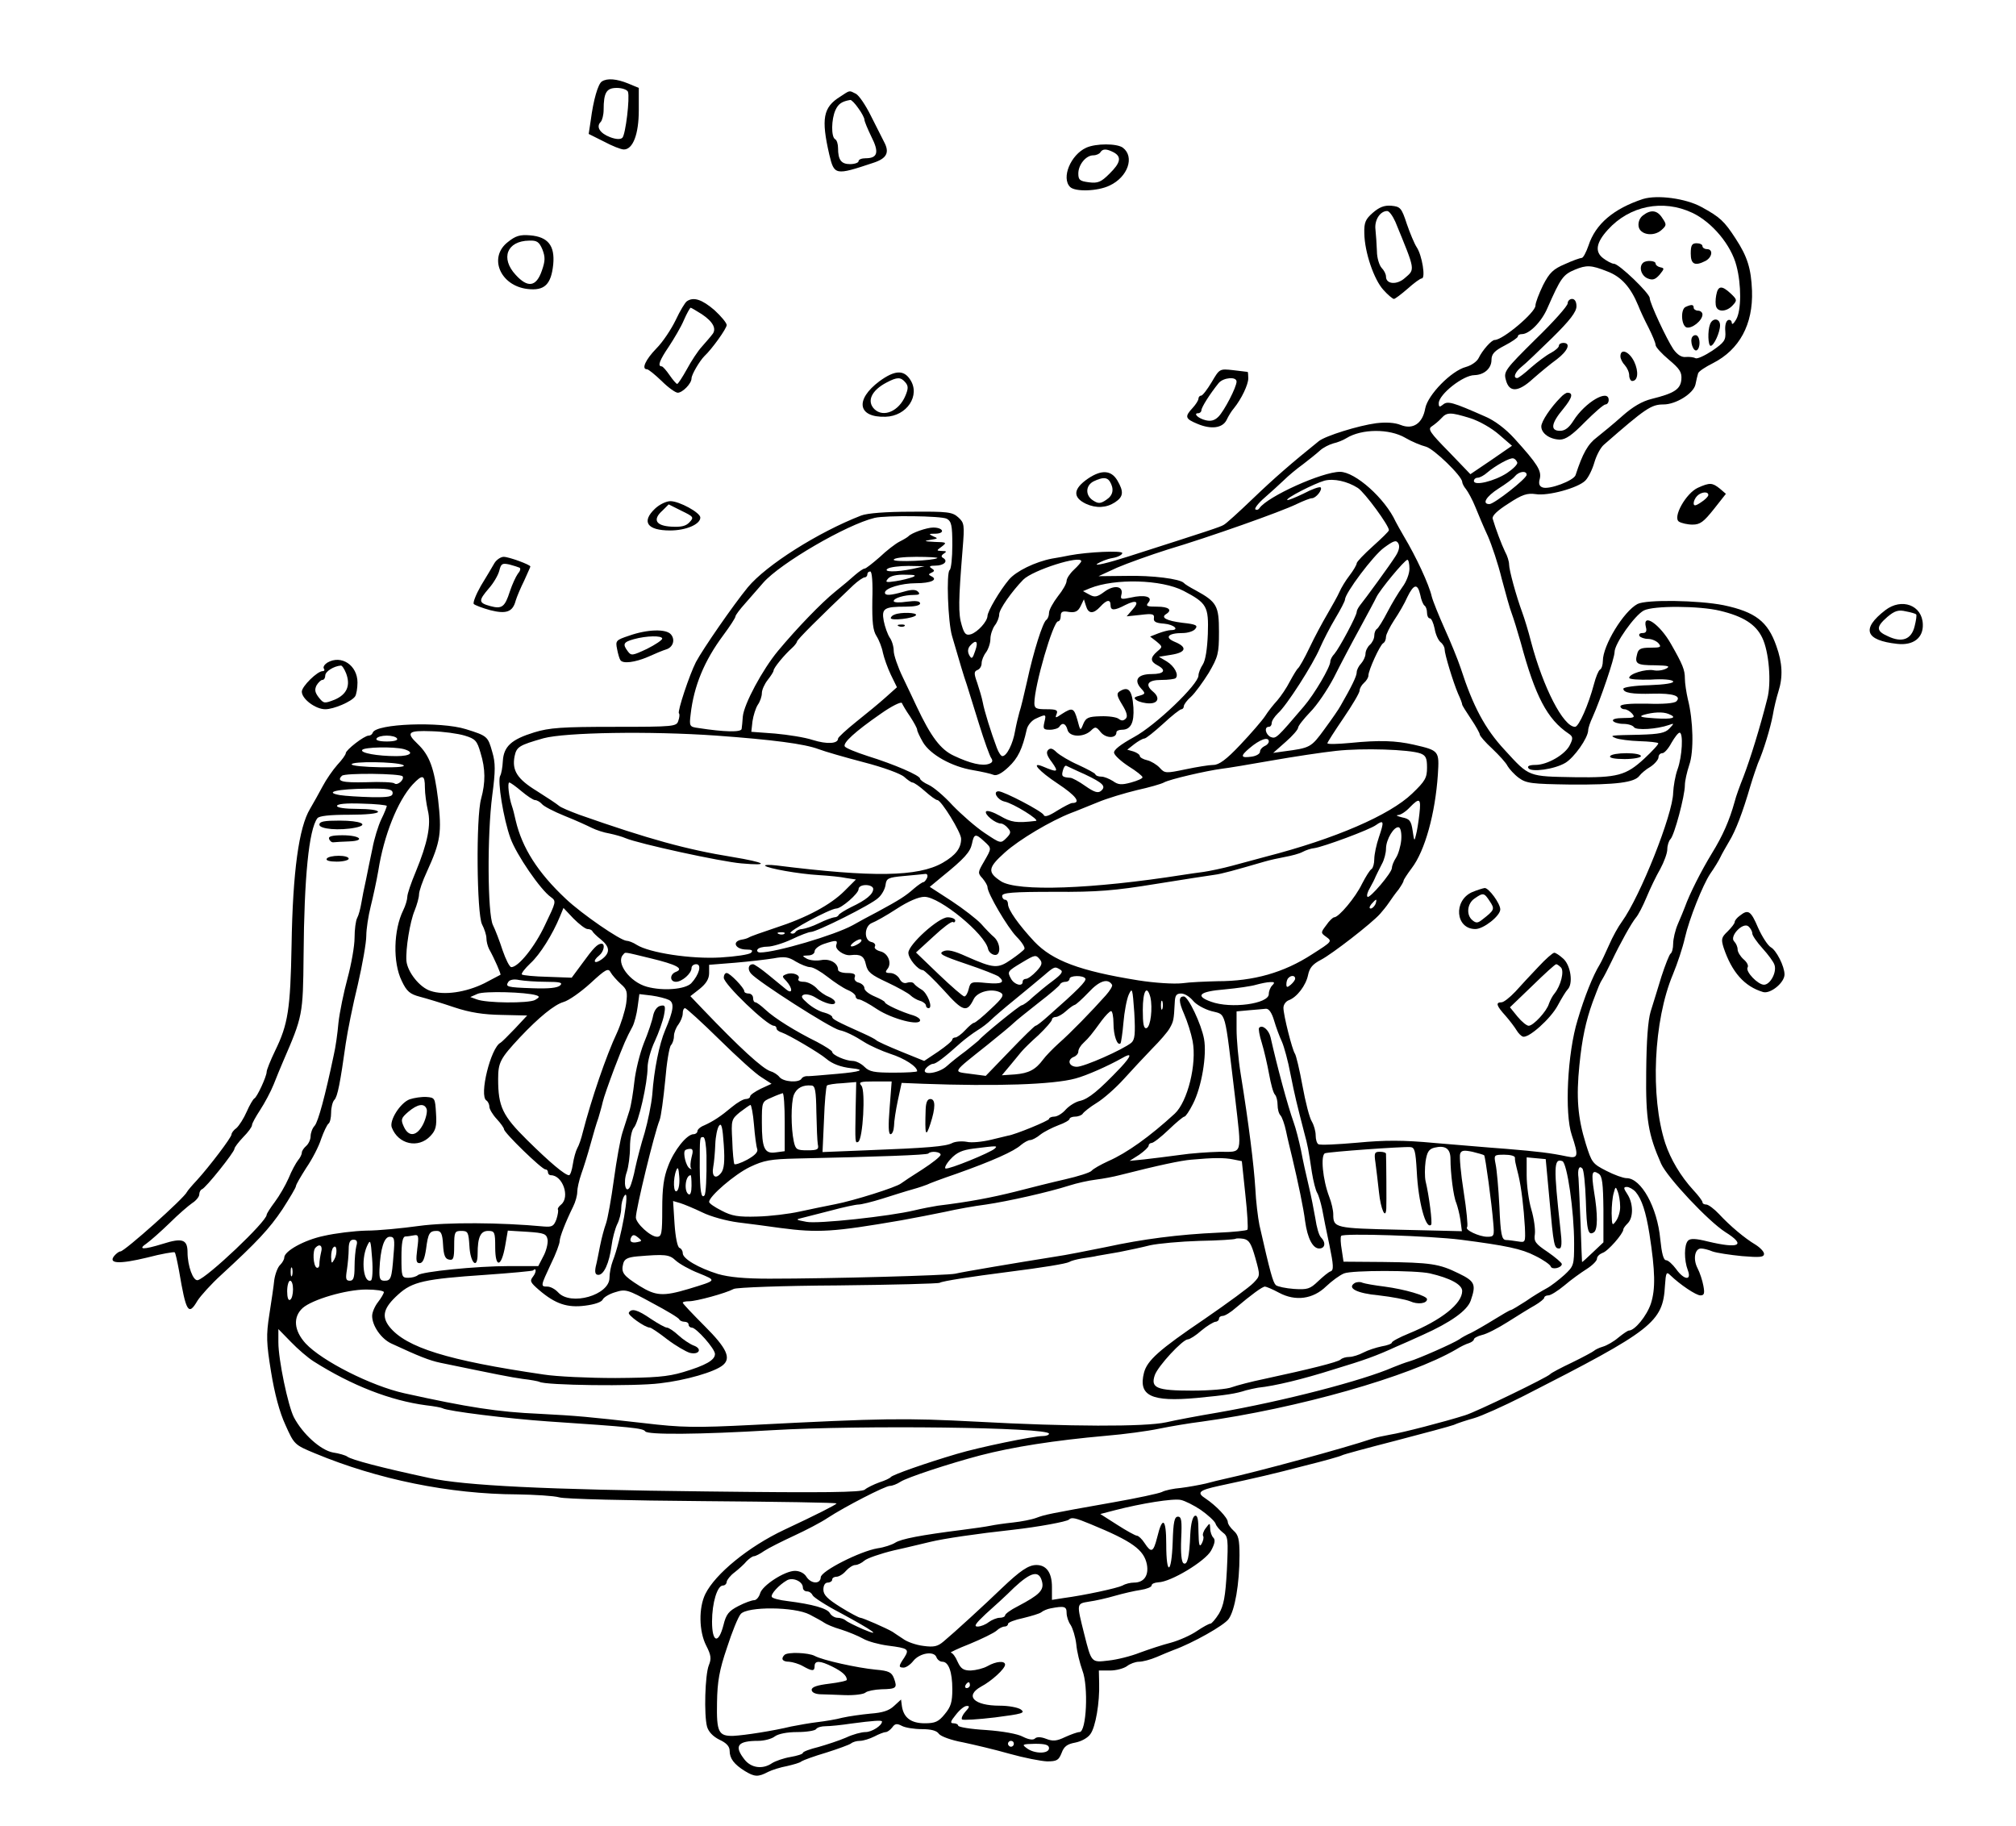 <svg xmlns="http://www.w3.org/2000/svg" version="1.0" width="917.333" height="830.667" viewBox="0 0 688 623"><path d="M205.4 27.8c-1.3.8-2.9 6.3-3.8 13.3l-.7 4.6 5.2 2.6c2.8 1.5 5.8 2.7 6.8 2.7 3.1 0 5.1-5.2 5.1-13.4V30l-3.6-1.5c-3.9-1.6-7.2-1.9-9-.7zm8.9 3.5c.7 2-.8 14.6-1.9 15.7-.6.6-2.1.6-4.2-.2-3.4-1.3-4.9-3.5-3.2-5.2.5-.5 1-2.4 1-4.1 0-6 1-7.5 4.5-7.5 1.8 0 3.5.6 3.8 1.3zm72.4 1.7c-5.8 3.6-6.5 7.5-3.7 19.7 1.7 7.1 2 7.2 14.9 2.9 4.7-1.5 5.8-3.5 3.8-7.2-.8-1.6-2.9-5.7-4.6-9.1-1.7-3.4-3.9-6.7-5-7.3-2.4-1.2-1.9-1.3-5.4 1zm6.2 3.9c1.2 1.6 2.1 3.4 2.1 3.9 0 .6 1.1 3.2 2.4 5.9 2.7 5.3 2.1 7.3-2 7.3-1.3 0-2.4.4-2.4 1 0 .5-1.3 1-2.9 1-3 0-4.1-1.4-4.1-5.5 0-1.3-.4-2.7-1-3-1.4-.8-1.3-6.8.1-9.9 1-2.2 2.2-3 5.1-3.5.4 0 1.6 1.2 2.7 2.8zm77.8 13.5c-5.3 2.4-8.6 10.3-5.5 13.4 1.7 1.7 9.4 1.5 13.5-.5 6.2-2.9 8.6-9.8 4.5-12.9-2-1.5-9.2-1.5-12.5 0zm9.4 1.6c2.7 1.5 2.4 3.5-1.5 7.3-2.8 2.8-3.9 3.3-7 2.9-3.1-.4-3.6-.8-3.6-3 0-3 2.6-6.2 5.1-6.2 1 0 2.1-.5 2.4-1 .8-1.3 2.1-1.3 4.6 0zm180.6 15.9c-10 3.3-16.2 8.5-18.6 15.9-.8 2.3-1.8 4.2-2.3 4.2-.5 0-3.1.9-5.7 2.1-4 1.7-5.3 2.9-7.5 7.2-1.4 2.9-2.6 6-2.6 7 0 2.3-11.1 11.7-13.9 11.7-1.1 0-4.2 3.5-5.5 6.2-.6 1.2-2.5 2.5-4.3 3-5 1.3-13 9.5-13.9 14.1-.9 5.2-4.2 7.4-8.4 5.7-2-.8-4.9-1-8.3-.6-6.1.8-17.3 4.3-19.6 6.1-9.2 7.4-15.2 12.6-22.6 19.7-4.8 4.6-9.2 8.6-9.9 8.9-1.1.7-5.1 2-32.6 10.8-6.9 2.2-11.6 3.3-10.6 2.5 1.1-.7 3.4-1.7 5.3-2 1.8-.3 3.3-1.1 3.3-1.7 0-.9-11.7-.4-18 .8-1.4.3-4.1.8-6 1.1-5.7 1.1-12.3 4.3-14.7 7.2-3.1 3.7-7.3 10.8-7.3 12.4-.1 1.9-3.3 5.4-5.6 6.2-1.7.5-2.3 0-3.2-3.1-1.2-3.8-1.1-8.5.3-25.8.7-8.5.6-9.1-1.5-11-2-1.8-3.6-2-16-1.9-8.7 0-15 .5-17.1 1.3-14.7 5.7-32.4 16.9-38.7 24.5-5 6.1-15.3 21-17.7 25.5-2.2 4.3-6.4 16.9-5.8 17.5.3.2.2 1.4-.2 2.5-.6 2-1.3 2.1-21.8 2.1-17.9 0-22.2.3-27.4 1.9-7.8 2.4-10.4 4.8-10.7 9.8-.1 2.1-.5 4.3-.9 5-1 1.6 1.1 14.7 3.5 21.3 2 5.6 10.3 17.7 13.8 20.1 1.9 1.4 1.8 1.6-2 9.5-3.5 7.5-9.1 14.4-11.5 14.4-.6 0-1.9-2.6-3-5.8-1-3.1-2.5-7-3.3-8.6-1.8-3.8-2-30.5-.2-44.3 1.1-8.3 1.1-11 0-14.7-1.5-5.3-1.6-5.5-9-7.8-8.6-2.7-30.8-1.9-31.8 1.2-.2.6-.8 1-1.4 1-1.5 0-7.8 4.9-7.8 6 0 .5-1.3 2.3-2.9 4-1.5 1.7-3.8 5-5 7.3-1.2 2.3-3.2 5.8-4.3 7.7-3.8 6.3-5.9 21.4-6.3 46.5-.4 21.9-1.2 27-5.6 36-1.6 3.3-2.9 6.6-2.9 7.2 0 1.6-3.3 8.7-4.2 9.1-.4.2-1.6 2.2-2.6 4.5s-2.6 4.8-3.5 5.6c-1 .7-1.7 1.7-1.7 2.2 0 1-7.6 11-11.8 15.6-1.7 1.8-3.2 3.6-3.4 4-.8 2-21.3 20.3-22.7 20.3-.5 0-1.4.7-2.1 1.5-2.2 2.7 1.7 2.9 11.2.6 4.9-1.3 9.2-2 9.4-1.8.3.2.9 3.1 1.5 6.3 2.4 14.2 3.2 15.5 6.3 10.2 1.1-1.7 4.7-5.7 8-8.7 12.4-11.4 16.5-15.8 21-22.5 2.5-3.9 4.6-7.4 4.6-7.9s1.6-3.2 3.5-6.2c2-2.9 4.3-7.3 5.1-9.9.9-2.5 2-4.8 2.5-5.2.5-.3.9-2 .9-3.8 0-1.7.5-3.7 1.1-4.3 1.1-1.1 2-5.8 3.9-19.3.6-4.1 2.4-13.1 4.1-20 1.6-6.9 2.9-14.4 2.9-16.7 0-2.3.7-6.8 1.5-10s2-8.7 2.6-12.2c1.9-12.1 6.6-23.8 11.7-29.4 3.4-3.6 4.2-3.4 4.2 1 0 2.1.5 5.6 1 7.8 1.2 4.9-.1 11.2-4.1 20.9-1.6 3.8-2.9 7.6-2.9 8.6 0 .9-.6 3-1.4 4.6-3.3 6.7-3.6 17.8-.5 24.1 1.7 3.6 2.8 4.5 6.2 5.4 2.3.6 7.6 2.2 11.7 3.6 5.4 1.8 10 2.5 16.2 2.6l8.7.2-4.2 4.5c-2.3 2.4-4.5 4.6-4.9 4.8-3.3 1.6-7.4 18.1-4.8 19.7.5.3 1 1.3 1 2.1s1.1 2.7 2.5 4.2 2.5 3.1 2.5 3.5c0 1.2 12.9 13.7 14.1 13.7.5 0 .9.4.9 1 0 .5.4 1 1 1 4 0 6.6 7.4 3.5 10-.9.7-1.3 1.5-1.1 1.7.2.3 0 1.7-.5 3.3-.9 2.4-1.5 2.7-4.2 2.5-14.8-1.4-33.2-1.5-42.7-.2-5.8.8-13.9 1.6-18 1.6-4.1.1-10.6.9-14.5 1.8-6.7 1.4-13.5 5.2-13.5 7.4 0 .6-.6 1.7-1.4 2.5-.8.7-1.7 3.1-2 5.1-.2 2.1-1 7.4-1.7 11.9-1.1 7-1 9.7.6 19.5 1.2 7.4 2.9 13.8 4.9 18.1 3 6.7 3.1 6.8 10.1 9.7 21.4 8.9 45.9 13.9 69 14 6.1.1 12.5.5 14.3 1 1.8.6 23.9 1.1 49.1 1.3 25.3.2 45.8.5 45.6.8-.3.5-6.8 3.8-17.9 9-12.1 5.7-23.5 15-26.9 21.9-2.3 4.7-2.2 12.7.3 17.6 1.7 3.3 1.8 4.5.9 6.7-1.3 3.2-1.7 17-.6 21 .5 1.7 2 3.3 4.2 4.4 2.4 1.1 3.5 2.3 3.5 3.8 0 2.6 1.5 4.6 5.2 6.9 3.3 2 4.5 2.1 7.9.3 1.4-.7 4.3-1.6 6.5-2 2.1-.5 4.4-1.1 4.9-1.6.6-.4 4.4-1.8 8.5-3 4.1-1.3 7.9-2.7 8.4-3.1.6-.5 1.9-.9 3-.9 1.2 0 3.4-.7 5-1.5 1.5-.8 3.3-1.5 3.9-1.5.5 0 1.5-.7 2.2-1.6.9-1.3 1.6-1.4 3.3-.5 1.1.6 4.2 1.1 6.8 1.1 3.1 0 5.1.5 5.8 1.6.7.9 4.3 2.2 8.2 2.9 3.8.8 11 2.5 15.9 3.9 5 1.4 10.7 2.5 12.8 2.6 3.4 0 4-.4 5-2.9.8-2.2 1.9-3 4.6-3.5 2.1-.4 4.3-1.6 5.2-2.9 1.8-2.4 3.2-10.8 3-17.4l-.1-4.3h3.8c2.1 0 4.7-.7 5.8-1.5 1-.8 2.9-1.5 4.1-1.5 1.2 0 3.9-.7 6-1.6 2.1-.9 4.7-2 5.8-2.4 6.4-2.3 17.3-8.4 18.8-10.6 2.1-2.9 3.7-11.9 3.7-21.7 0-5.5-.4-7-2-8.4-1.1-1-2-2.3-2-3 0-1.4-4-5.6-7.6-8-3.1-2-2.3-2.8 4.6-4.3 13-2.8 18.2-4 29.3-6.9 6.5-1.6 12.1-3.2 12.6-3.5.4-.3 8.6-2.5 18.3-5 9.6-2.5 18.5-4.9 19.9-5.4 1.3-.6 4.4-1.6 6.9-2.3 2.5-.7 10.1-4.1 17-7.6 44.1-22.5 47.5-25.1 48.2-37.7.3-4.4.5-4.8 1.8-3.5 3.3 3.2 8.8 6.9 10.3 6.9 1.3 0 1.5-.7 1-3.3-.3-1.7-1.2-4.5-2-6-1.6-3.1-.9-6.7 1.2-6.7.8 0 2.5.4 3.9 1 1.4.5 6 1.2 10.1 1.6 6.1.5 7.5.4 7.5-.8 0-.7-1.3-2.1-2.9-3.1-3.7-2.2-8.7-6.4-12.5-10.5-1.6-1.7-3.6-3.2-4.3-3.2-.7 0-1.3-.3-1.3-.8 0-.4-1.4-2.3-3.1-4.1-4.4-4.8-7.8-10.6-9.6-16-5.2-16-4-41.9 2.6-57.6 1.6-3.9 3.3-9 4.1-12.5 1.5-6.6 6.1-18 8.6-21.8 1.4-2 3-4.6 3.5-5.7.5-1.1 1.9-3.5 3-5.4 2.2-3.6 4.6-9.8 7.3-19.1.9-3 2.1-6.4 2.5-7.5 1.9-4.2 4.3-12.2 5.1-16.5.4-2.5 1.3-6.1 1.9-8 1.6-5 1.4-9.8-.7-15.6-2.9-8.3-7.1-11.6-18-13.9-8.5-1.7-26.4-2-29.4-.4-4.7 2.5-11.8 14.1-11.8 19.4 0 1.3-.4 2.7-1 3-.5.3-1.4 2.5-2 4.8-1.9 7.2-5.2 14.7-6.5 14.7-4 0-10.9-13.5-15-29-.9-3.6-2.3-8.1-3-10-2.1-5.7-4.5-14.5-4.5-16.4 0-1-.6-3-1.4-4.4-1.2-2.5-3.1-7.5-4.2-11.2-.3-1 1.6-2.8 5.4-5.2 4.7-3.1 6.4-3.6 9.3-3.2 4.2.7 14.4-2.1 16.9-4.6 1.1-1.1 2.4-3.8 3.1-6.2.7-2.4 2.1-5.1 3.3-6.1 14.2-12.4 16.1-13.7 20.3-13.7 4.2 0 10.2-3.7 10.9-6.8.3-1.5.7-3.2.9-3.8.2-.7 2.5-2.2 5.1-3.5 9-4.6 13.7-13.2 13.3-24.7-.3-7.6-1.6-11.7-5.6-17.8-3.9-6-5.3-7.3-11.7-10.8-5.3-2.9-15-4.2-19.9-2.7zm16.8 4.7c6.8 3.2 13.3 11 15.1 18.1 1.7 6.4 1.7 15.2-.1 18.3-.8 1.4-1.4 1.9-1.5 1.2 0-.8-.6-1.2-1.2-1-.8.3-1.2 1.9-1 3.9.2 3-.3 3.7-4.5 6.6-2.6 1.7-5.2 2.9-5.7 2.5-.6-.3-2.1-.5-3.2-.4-1.5.2-2.9-.7-4.3-2.6-2.3-3.4-8.1-15.8-8.1-17.5 0-1.6-10.5-11.7-12.2-11.7-.7 0-2.4-.9-3.7-1.9-2.9-2.2-2.4-5.3 1.6-9.7 7.4-8.2 18.8-10.5 28.8-5.8zm-29 20c4.8 1.8 8 5.4 10.6 11.7.6 1.6 2.2 5 3.5 7.5 1.3 2.6 2.4 5.2 2.4 5.9 0 .7 2 2.9 4.5 5 3.8 3.2 4.5 4.3 4.3 6.8-.3 3.3-2.4 4.7-10.1 6.6-3.3.8-6.5 2.7-10 5.8-2.9 2.6-6.8 5.8-8.7 7.3-3.1 2.3-4.9 5.5-7.3 12.9-.6 1.9-9.1 5.1-11.3 4.2-1.1-.4-1.4-1.3-.9-3 .6-2.7-.8-5-8.7-13.7-3-3.3-6.7-6.1-10-7.5-11.1-4.9-12.8-5.4-14.4-4-1.1.9-1.4.8-1.4-.5 0-3 8.3-9.6 12.2-9.6 3.3-.1 5.8-2.3 5.8-5.2 0-2 1-3.1 4.5-4.9 2.5-1.3 4.5-2.7 4.5-3.1 0-.5.6-.8 1.4-.8 2.5 0 6.7-4.2 8.7-8.9 4.5-10.2 5.3-11.4 9.4-13.1 3.9-1.6 5.5-1.6 11 .6zm-46.7 50.1c3.1 1 7.3 3.4 9.8 5.6l4.4 3.8-7.1 4.9-7.1 4.8-7.4-7.7c-6.4-6.5-7.2-7.7-5.8-8.6.9-.6 2.4-1.8 3.3-2.8 1.9-2.1 3.1-2.1 9.9 0zm-22.2 6.7c2.2 1.3 5.4 2.6 7 3 2.7.7 12.3 10 12.4 12 0 .5.6 1.7 1.3 2.5.7.9 2.2 3.6 3.2 6.1 1 2.5 2.9 7 4.3 10 1.3 3 3.5 9.5 4.7 14.5 1.3 4.9 2.8 10.3 3.4 11.8.6 1.6 2 6.1 3.1 10 4.9 18.2 9 26.1 16.3 31 1.5 1 1.6 1.6.5 3.8-1.5 3.3-7.7 6.9-11.8 6.9-2 0-2.9.4-2.4 1.1.9 1.5 8.9.4 12.6-1.8 3-1.8 7.7-8.4 7.8-11.1 0-.8.7-2.8 1.5-4.5 2.7-6 7.5-20.1 7.5-22.2 0-2.9 6.9-12.6 10-14.2 3.3-1.7 19-1.6 26 .1 7.9 1.9 12.2 4.6 14.4 9.2 2.3 4.7 3.2 15.4 1.7 20.9-2.5 9.9-5.8 20.5-8.1 26.5-1.2 3-2.6 6.8-3 8.5-1.8 6.5-4.1 11.7-7.8 17.7-3.6 5.9-7.6 13.8-9.2 18.3-.4 1.1-1.5 3.7-2.4 5.8-.9 2.1-1.6 5.1-1.6 6.7 0 1.6-.4 3.1-.9 3.4-.4.3-1.8 3.8-3.1 7.8-1.2 4-2.9 9.4-3.7 12-.9 3.1-1.4 9.8-1.5 20.5-.2 16.3.7 21.4 5.1 31.4 2.2 4.8 16.1 19.6 21.9 23.3 7.2 4.5 4.9 5.8-6 3.2-4-1-5.9-1.1-6.7-.3-1.4 1.4-1.4 6.7-.1 10.1 1.4 3.7-1.3 3.4-4-.4-1.2-1.6-2.7-3-3.4-3-.9 0-1.5-2.3-2-7.2-1-10.8-6.5-20.8-11.5-20.8-1.1 0-4.2-1.1-6.9-2.5-4.7-2.4-5-2.8-7-9.2-2.8-9-3.3-16-2.2-26.8.9-9.1 2.2-15.1 4.5-21.5 2.2-5.8 2.4-6.4 3.4-8 .5-.8 1.9-3.5 3.1-6 3-6.3 6.8-13.1 8.3-14.9.8-.9 2.4-4 3.6-6.9 1.2-2.9 3.3-7.3 4.7-9.7 1.3-2.4 2.4-5.4 2.4-6.7 0-1.3.5-2.9 1.1-3.5 1.3-1.3 4.9-14.7 4.9-18.4 0-1.4.7-4.5 1.5-6.9 1.6-4.5 1.4-15.1-.5-22.5-.5-2.2-1-5.4-1-7 0-2.9-.7-4.7-4.7-11.7-3.8-6.8-9.9-11-8.6-5.8.4 1.4 0 2-1.1 2-1 0-1.4.4-1.1 1 .3.5 1.7 1 2.9 1 1.3 0 2.9.7 3.6 1.5 1.1 1.3.7 1.5-2.8 1.5-3.2 0-4.1.4-4.5 2.2-.9 3.3-.1 3.8 6.1 3.8 4.5.1 5.3.3 3.9 1.1-1.1.6-3 .9-4.4.6-2.7-.5-8.3 1.2-8.3 2.6 0 .5 3.3.7 7.3.6 4.2-.3 7.4 0 7.7.6.3.6-2.8 1.1-8.2 1.3-4.9.1-8.8.7-8.8 1.2 0 1.4 3 1.9 10 1.7 7-.2 9.9.8 8.1 2.6-.7.7-4.6 1-10.1.8-5.8-.1-9 .2-9 .9 0 .5.6 1 1.4 1 .7 0 1.9.7 2.6 1.5 1.1 1.3.7 1.5-2.9 1.5-2.6 0-4 .4-3.6 1 .3.5 1.9 1 3.5 1s3.2.5 3.6 1.1c.7 1.2 7.9.7 11.9-.7 1.9-.7 1.9-.6.2 1.2-1.4 1.5-3.4 1.9-10 2.1-10.1.2-10.7.2-8.2 1.2 1.1.4 4.7.9 8 1 3.3.1 6.2.4 6.4.7.3.2-1.9 2.6-4.8 5.3-6.2 5.7-9.1 6.5-23.6 6.3-16.1-.3-15.5 0-24-9.3-6.7-7.2-10.8-14.9-15-27.9-1-3-3.5-9.1-5.5-13.5-2-4.5-4-9.4-4.4-11-.9-4-5.3-13.5-9.5-20.5-1.1-1.9-2.4-4.2-2.8-5-3.6-7.9-13.8-17-19-17-6.1 0-24.7 8.4-27.5 12.4-.4.6-1 .7-1.4.4-.3-.4 1.1-2.2 3.2-4 2.1-1.8 5-4.5 6.5-5.9 1.5-1.5 4.5-4 6.6-5.5 2.1-1.6 4.7-3.7 5.8-4.7 1.1-1 3.1-2 4.5-2.4 1.4-.3 3.4-1.1 4.5-1.8 5.2-3.2 14.6-3.3 20.1-.1zm38.2 8.4c.2.6-1.4 2.2-3.5 3.6-4.3 2.8-11.3 4.5-11.3 2.7 0-.6.6-1.1 1.3-1.1.7 0 2.2-.8 3.3-1.8 2.7-2.3 7.7-5.1 8.8-4.8.6.1 1.1.7 1.4 1.4zm3.2 4.2c0 1.3-11.1 10-12.7 10-2.7 0-1.1-2.6 3.1-5.3 2.4-1.5 5-3.4 5.6-4.2 1.4-1.7 4-2 4-.5zm-57.6 4.5c2.4 1.6 10.6 12.8 10.6 14.4 0 .4-2.5 2.8-5.5 5.5s-5.5 5.3-5.5 5.8-1.1 2.4-2.4 4.1c-1.4 1.8-2.9 4.3-3.5 5.7-.6 1.4-2.5 4.7-4.1 7.5-1.6 2.7-4.4 7.9-6.1 11.5-1.7 3.6-3.5 6.7-3.9 7-.4.3-1.6 2.3-2.8 4.5-1.1 2.2-3.1 5.1-4.3 6.5-1.3 1.4-3.2 3.8-4.2 5.4-1 1.5-4.8 5.9-8.4 9.7-4.8 5.1-7.3 6.9-9.2 6.9-1.4 0-5.7.7-9.5 1.5-6.7 1.4-7.1 1.4-8.8-.5-1-1.1-3-2.3-4.3-2.6-1.4-.3-2.5-1-2.5-1.4 0-.5-1-1.2-2.2-1.6l-2.1-.6 2.4-1.9c1.3-1 2.9-1.9 3.4-1.9.6 0 3.4-2.3 6.4-5 3-2.8 5.8-5 6.3-5 .4 0 .8-.5.8-1 0-.6 1.1-2.1 2.5-3.3 1.3-1.2 4-4.9 6-8.1 3.2-5.5 3.5-6.6 3.5-14 0-8.9-.7-10.2-8-14.2-1.9-1-3.7-2.1-4-2.5-1.3-1.4-10.8-2.6-19.5-2.4l-9.6.1 6.3-2.9c3.5-1.5 11.3-4.3 17.3-6.2 14.1-4.2 38.7-12.9 44-15.5 2.3-1.1 4.6-2 5.2-2 1.4 0 3.7-2.9 3-3.7-.4-.3-3 .6-5.8 2.1-2.9 1.4-5.4 2.4-5.6 2.2-.6-.6 9.2-5.6 12.7-6.6 3.2-.8 7.8.2 11.4 2.5zM323.1 177c1.6.9 1.9 2.2 1.9 9 0 4.3-.4 8.1-.9 8.5-1.2.7-.6 17.8.8 22.5 2.6 8.9 4 13.7 5 16.5.5 1.6 2.4 7.7 4.2 13.5 1.8 5.8 3.7 11.1 4.2 11.7.6.9.4 1.5-.7 1.9-2.3.9-6.5-.1-12-2.7-4.6-2.1-7.9-6.5-12.8-16.9-.9-1.9-3-6.4-4.7-9.9-1.7-3.5-3.1-7.6-3.1-9 0-1.5-.6-3.5-1.4-4.6-.7-1.1-1.6-3.6-2-5.6-.8-4.3.1-4.9 7.5-4.9 3 0 4.9-.4 4.9-1.1 0-.8-1.4-1-4.5-.6-2.5.4-4.5.3-4.5-.2 0-1 3.5-2.1 6.9-2.1 1.8 0 2.2-.3 1.4-1.1-.8-.8-2.2-.8-4.9 0-4.6 1.3-6.4 1.4-6.4.3 0-1.5 5.6-3.2 10.6-3.2 5.1 0 7.7-1.2 5.2-2.4-1-.5-1-.7.1-1.2s1.1-.8 0-1.5c-1-.6-.6-.9 1.3-.9 2.9 0 4.5-1.5 2.7-2.6-.8-.4-.7-.9.2-1.5 1.1-.7.9-.9-.6-.9-2-.1-2-.1-.1-1.5 1.8-1.4 1.7-1.5-2.5-1.6-3.5-.2-3.8-.3-1.4-.7 2.6-.4 2.8-.5 1-1.2-1.7-.8-1.6-.9.8-.9 3.4-.1 2.6-2.1-.8-2.1-2.2 0-7.4 1.8-8.5 3-.3.3-1.6 1.1-3 1.8s-4.5 3.1-6.8 5.3c-2.4 2.1-4.7 3.9-5.1 3.9-.5 0-1.9 1-3.2 2.1-1.3 1.2-4.4 3.8-6.9 5.8-4.7 3.8-13 12.4-19.5 20.2-5.3 6.4-11.6 18.1-12 22.4-.1 1.6-.3 3.6-.4 4.2-.1 1.2-5.8 1.1-14.8-.3-3-.4-3.1-.6-2.6-4.7 1.1-9.7 4.7-18.3 11.1-26.9 2.3-3.1 4.2-6 4.2-6.5 0-.4 1.5-2.4 3.3-4.4 1.7-2 4.6-5.2 6.2-7.1 5.8-6.6 28.4-19.8 38-22.1 3.9-.9 22.7-.7 24.6.3zm153.2 12.7c-1.8 2.9-10.5 14.8-12.3 17-.5.7-1 1.6-1 2.1 0 1.3-5.9 12.3-7.6 14.3-.8.8-1.4 2-1.4 2.6 0 1.9-5.4 11.1-9 15.3-9.3 10.9-9.5 11.1-11.3 10.5-1.8-.8-2.4-3.5-.7-3.5.6 0 1-.6 1-1.3 0-.8 1-2.2 2.1-3.3 2.9-2.5 12-16.7 14.4-22.4 1.1-2.5 3.4-7 5.2-10 1.8-3 3.3-5.9 3.3-6.4 0-2.2 9.7-15.1 13.3-17.7 3.4-2.5 4.2-2.7 4.9-1.5.6 1 .2 2.6-.9 4.3zm-156.4.7c-1.1.9-14.9 1.5-14.9.6 0-.6 3.2-1 7.7-1 4.2 0 7.4.2 7.2.4zm49.1 1.1c0 .3-1.1 1.6-2.5 2.9-1.4 1.3-2.5 3-2.5 3.8 0 .9-1.3 3.2-3 5.3-1.6 2.1-3 4.6-3 5.6s-.4 2-.9 2.4c-1.2.7-4.4 10.8-6.6 21-1 4.4-2.1 9.1-2.6 10.5-.4 1.4-1.1 4.3-1.5 6.5-.7 4.2-2.8 8.5-4.3 8.5-.5 0-1.3-1.2-1.9-2.8-2-5.3-4.3-12.7-4.8-15.5-.3-1.6-1.2-4.6-1.9-6.7-1.2-3.3-1.1-3.9.1-4.4.8-.3 1.4-1.3 1.4-2.3 0-1 .7-2.7 1.5-3.7.8-1.1 1.5-3.2 1.5-4.6 0-1.4.7-3.5 1.5-4.6.8-1 1.5-2.7 1.5-3.8 0-1.7 4.3-7.8 8.2-11.8 3.3-3.3 19.8-8.5 19.8-6.3zm112 2.6c0 1.7-1.1 4.5-2.4 6.2-1.3 1.8-3.6 5.6-5.1 8.5-1.5 2.9-3.1 5.5-3.6 5.8-.5.3-.9 1.3-.9 2.3 0 1-.7 2.4-1.5 3.1-.8.7-1.5 2.1-1.5 3.1 0 .9-.7 2.4-1.5 3.3-.8.8-1.5 2.2-1.5 3 0 1.3-1.7 4.8-5.5 11.4-.5 1-3 4.6-5.5 8-4.6 6.3-4.8 6.4-14 7.6l-3.5.5 4.3-3.8c2.3-2 4.2-4.2 4.2-4.8 0-.6 1.9-3 4.1-5.3 2.3-2.3 5.9-7.6 8.1-11.8 2.1-4.2 6.1-11.8 8.8-16.7 2.7-5 5.3-9.8 5.7-10.7 1.1-2.4 9.6-12.7 10.6-12.8.4 0 .7 1.4.7 3.1zm-169.5 0c-5.8 1.2-10.4 1.1-8.5-.1.8-.5 4-.9 7-.9l5.5.1-4 .9zm-13.8 10.7c-.1 7.5.2 10.3 1.4 12.2.9 1.4 1.9 4 2.2 5.7.4 1.8 1.6 5.2 2.7 7.5l2.1 4.3-3.8 3.4c-2.1 1.9-6.6 5.6-10 8.3-3.5 2.8-6.3 5.4-6.3 5.8 0 1.8-3.8 2-8.6.5-2.7-.9-8.5-1.8-12.9-2.2l-8.1-.6.4-3.6c.3-2 1.1-4.5 1.8-5.6.8-1.1 1.4-2.9 1.4-4s.9-3.1 2-4.5 2-2.8 2-3.2c0-.9 3.7-5.4 6.3-7.7.9-.8 1.7-1.9 1.7-2.2 0-.6 7.6-8.2 19.2-19.2 1.6-1.5 3.4-2.7 3.9-2.7s.9-.5.9-1c0-.6.4-1 1-1s.9 3.8.7 9.8zm13.8-7.9c-1.1.4-3.7 1.1-5.8 1.4-3.3.5-3.7.4-2.7-.8.8-1 3-1.5 5.9-1.4 3.3 0 4 .2 2.6.8zm92.4 4.7c8 4.2 8.6 5.3 8.3 14.7-.2 5.1-.8 9-1.7 10.4-.8 1.2-1.5 2.9-1.5 3.8 0 3-14.6 17-22 21-4.7 2.6-7 4.4-6.8 5.4.2.9 2.4 2.9 5 4.6 2.6 1.6 4.7 3.3 4.7 3.7.1.4-1.7 1.2-3.9 1.8-3.3.9-4.4.8-6.2-.5-1.3-.8-3-1.5-3.9-1.5-1 0-1.9-.3-2.1-.8-.1-.4-2.8-1.8-5.8-3.2-3-1.3-6.3-3.3-7.4-4.3-1.3-1.3-2.1-1.6-2.9-.8-.8.8-.4 2 1.3 4.2 2.4 3.4 2 3.6-3.2 1.4-4.2-1.7-1.3 1.6 5.2 5.9 6.2 4.1 8.1 6.6 4.9 6.6-.5 0-2.8 1.2-5.1 2.6-2.8 1.8-4.3 2.3-4.6 1.5-.4-1.2-13.6-8.1-15.4-8.1-2.1 0-.5 2.9 2 3.5 3 .6 12.3 6.4 10.7 6.6-6.7.8-8.4.5-12.2-1.7-2.3-1.3-4.4-2-4.8-1.5-.6 1 3.2 4.1 5.1 4.1.6 0 1.7.7 2.4 1.6 1.1 1.2 1 1.8-.6 3.4-1.9 1.9-2 1.8-7.4-1.8-3-2-7.9-6.3-10.9-9.4-2.9-3.2-6.6-6.3-8.2-7-1.6-.7-2.9-1.7-2.9-2.1 0-1.1-8.8-4.9-17.8-7.7-4-1.3-7.5-2.7-7.9-3.3-.7-1.2 3.4-5 12.2-11.1 3.8-2.7 7.1-4.3 7.3-3.7.2.5 1.4 2.6 2.8 4.6 1.3 2 2.4 4 2.4 4.5s.9 2.4 2 4.3c2.5 4.2 9.8 8.3 17.1 9.5 2.9.5 6.1 1.2 7 1.6 1 .4 2.8-.5 5.1-2.7 3.2-3 4.7-6.1 6.2-12.8.3-1.4 1.7-3.1 3.1-3.7 3.5-1.6 3.6-1.6 2.9 1.3-.5 2.2-.3 2.5 1.9 2.5 1.4 0 2.9-.5 3.2-1 1-1.6 2.2-1.2 2.8 1 .6 2.5 5.3 2.7 7.9.4 1.6-1.6 1.9-1.5 3.5.5 1.8 2.1 5.3 2.1 5.3 0 0-.5.8-.9 1.9-.9 3 0 4.2-2.4 3.9-7.6-.4-5.9-1.7-7.4-4.7-5.5-1.1.7-1 1.5.9 4.6 1.6 2.6 1.9 4 1.2 4.7-.8.8-1.5.8-2.4.1-.7-.6-3.5-1-6.2-.9-4.2.1-5 .5-5.9 2.6-1 2.5-1 2.5-2-1.3-1.2-4.2-1.7-4.4-5.3-2.1-2.2 1.5-2.4 1.5-1.8 0 .5-1.3-.1-1.6-3.5-1.6-3.5 0-4.1-.3-4.1-2.1 0-5.9 6.4-27.9 8.1-27.9.5 0 .9-.8.9-1.8 0-1.5.6-1.8 2.8-1.4 2.2.3 3.1-.2 4-2l1.1-2.3.7 2.2c.8 2.8 2.5 2.9 4.9.3 2.2-2.4 3.5-2.6 3.5-.5 0 1.9 1.3 1.9 5.1-.1 3.8-1.9 4.9-1.1 2.3 1.7l-1.9 2.2 4.8-.5c4-.5 4.7-.3 4.5 1.1-.2 1.2.6 1.7 3.5 1.9 3.4.3 5.4 2.2 2.3 2.2-.8 0-2.7.5-4.3 1.1l-2.8 1.1 2.2 1.7c2.1 1.8 2.1 1.8.2 3.4-2.4 2.1-2.4 3.4.1 4.7 3.2 1.7 2.3 3-2 3-4.7 0-6.2 2-3.6 4.9 1.6 1.7 1.5 1.9-.6 2.5-1.9.5-2 .8-.8 1.6.8.5 2.7 1 4.3 1 3 0 3.6-2 1.2-4-2.9-2.4-1.8-4 2.8-4 2.4 0 4.6-.3 4.9-.6 1.2-1.1-.4-4.1-3-5.7l-2.7-1.6 4.3-.7c5-.8 5.5-2.6 1.1-4.4-3.6-1.5-2.3-3 2.7-3 1.7 0 3.7-.6 4.3-1.4 1-1.2.3-1.6-4.4-2.1-5.5-.7-7.5-1.8-5.5-3 2.2-1.4.8-2.5-3.1-2.5-3.5 0-4-.2-3-1.4 1.7-2-1.3-2.8-6-1.7-3.3.7-3.6.6-3.2-1 .8-2.9-2.4-3.5-5.8-1-2.4 1.8-3.3 2-5.1 1l-2.2-1.2 2.4-1c8.5-3.4 24.4-3 31.9.9zm80.8 1.4c.3 1.7 1 3.3 1.4 3.6.5.3.9 1.4.9 2.5 0 1 .4 1.9 1 1.9.5 0 1.2 1.6 1.6 3.5.3 1.9 1.2 3.9 2 4.6.8.6 1.4 1.7 1.4 2.4 0 1.7 2.9 11.2 4.6 15.2.8 1.7 1.4 3.3 1.4 3.7 0 .3 1.4 2.5 3 4.9 1.7 2.5 3 4.9 3 5.3 0 .5 1.9 2.7 4.3 4.9 2.3 2.2 4.7 4.8 5.2 5.9.6 1 2.3 2.9 3.8 4 2.6 1.9 4.3 2.1 17.7 2.3 15.6.1 21.8-.7 23.5-3 .5-.7 2.2-2.2 3.8-3.1 1.5-1 2.7-2.5 2.7-3.2 0-.8.6-1.4 1.3-1.4.7 0 2.1-1.6 3.1-3.5 1.1-1.9 2.3-3.5 2.8-3.5 1.3 0 .9 8.1-.7 12.5-.8 2.2-1.4 5.8-1.5 8-.1 7.3-11.2 35.3-17.5 44-1.2 1.6-3.2 5.2-4.4 8-1.2 2.7-2.6 5.7-3.1 6.5-2.4 3.9-5.3 11.2-7.6 19-3.5 11.3-4.5 32-2 39.3 2.4 7.2 2.2 8.1-1.6 7.3-5.7-1.2-10-1.7-20.8-2.6-5.8-.4-16.8-1.4-24.4-2-10.7-1-16.9-1-26.4-.1-6.8.6-12.8.9-13.3.5-.5-.3-.9-1.6-.9-3s-.6-3.5-1.3-4.7c-.8-1.2-2.2-6.7-3.2-12.2-1-5.5-2.2-10.5-2.6-11-.9-1.3-3.9-13.1-3.9-15.6 0-1.1.8-2.2 1.8-2.6 2.8-1 5.9-5.1 6.6-8.6.5-2.4 1.5-3.7 4.4-5.2 3.7-1.9 17.4-12.5 20.2-15.7.8-.9 2.2-2.6 3-3.8.8-1.2 2.3-3.3 3.3-4.5.9-1.3 1.7-2.6 1.7-3 0-.3 1.3-2.3 2.8-4.3 4.5-5.9 8-18.6 8.9-31.9.5-8.1.5-8.2-8.2-10.2-6.2-1.4-11.7-1.6-21.7-.6-4.3.4-7.8.5-7.8.1 0-.3 2.5-4.2 5.5-8.6 3-4.4 5.5-8.6 5.5-9.4 0-.7.7-1.9 1.5-2.6.8-.7 1.5-1.8 1.5-2.5 0-1.8 3.9-10.3 5-11 .6-.3 1-1.3 1-2.2 0-.8 1.3-3.4 2.8-5.7 1.5-2.2 3.6-5.8 4.5-7.9 2.2-4.5 3.5-4.7 4.4-.7zm-151.9 19.1c-.9 2.7-1.2 2.9-2 1.5-.6-1.1-.6-2.2.2-3.2 2.1-2.4 3-1.6 1.8 1.7zm236.6 21.5c3.3 1.3 1.4 1.9-4.6 1.5-4.8-.3-5.7-.6-3.8-1.2 3.2-.9 6.4-1.1 8.4-.3zM158.6 251c3.6 1.1 4.2 1.7 5.4 5.9 1.7 5.5 1.7 10.1.2 15.6-1.8 6.3-1.5 39.3.3 42.9.8 1.5 1.5 3.7 1.5 4.7 0 1.1.4 2.7.9 3.7 1.9 3.4 4.1 8.5 3.9 8.8-.2.1-2.7 1.4-5.5 2.9-6.3 3.1-13.7 4.2-18.4 2.6-3.7-1.2-7.8-6.4-8.2-10.2-.3-4.1 1.2-13.4 2.8-17.2.8-2 1.5-4.5 1.5-5.5 0-1.1 1.2-4.6 2.7-7.8 4.7-10.3 5.1-13.3 3.8-24.7-1.3-10.6-2.9-15-7-18.9-4.1-3.9-3.2-4.6 4.8-4.3 3.9.1 9 .8 11.3 1.5zm85.9 0c19.2 1.4 30 2.8 34.8 4.6 2.1.8 9 2.8 15.5 4.5 6.6 1.7 12.6 3.9 13.8 5 1.1 1 2.4 1.9 2.8 1.9.5 0 2.4 1.3 4.3 3 1.8 1.6 3.7 3 4.2 3 1.3 0 8.1 11 8.1 13.2 0 3.2-1.8 5.6-6.3 8.2-8.4 4.8-23.9 5-56.7.9-2.5-.3-4.2-.2-3.9.1.9.9 11.4 2.8 18.4 3.2 3.3.2 7.5.6 9.3 1l3.3.5-3.9 3.9c-4.7 4.7-12.8 9.1-23.6 12.6-4.5 1.5-8.5 2.9-9.1 3.3-.5.3-1.6.6-2.3.7-3.6.6-2.3 3.4 1.6 3.4 1.8 0 2.3.3 1.5 1.1-.6.6-5.3 1.3-10.4 1.6-10.1.6-24.3-1.6-28.6-4.3-1.2-.8-2.8-1.4-3.5-1.4-2.1-.1-15.2-9.1-20.7-14.3-9.6-9-14.9-17.4-17.1-26.7-.4-1.9-1-4.2-1.3-5-1-2.9-1.6-8-.9-8 .4 0 2.3 1.4 4.2 3 1.9 1.6 4 3 4.6 3 .6 0 1.7.6 2.3 1.3.6.8 4.1 2.6 7.8 4.1 3.8 1.5 7.9 3.4 9.3 4.1 1.4.7 4.1 1.6 6 1.9 1.9.4 4.4 1.1 5.5 1.6 4.5 1.9 32.5 8 39.5 8.6 10.1.9 8.4-.3-3.1-2.2-15.5-2.5-28.6-6.1-52.2-14.4-3.2-1.2-6.4-2.5-7-3.1-.7-.6-4-2.8-7.5-5-6.7-4.1-8.5-7-7.6-11.8.7-3.3 1.5-3.8 9.9-6.2 7.4-2 36.3-2.5 59-.9zm-109 1c.4.6-1 1-3.5 1s-3.9-.4-3.5-1c.3-.6 1.9-1 3.5-1s3.2.4 3.5 1zm297.5 1c0 .6-.7 1.3-1.5 1.6-.8.4-1.5 1.2-1.5 1.9s-1.3 1.5-3 1.7c-3.6.5-3.8-.2-.6-2.9 3.5-3 6.6-4.1 6.6-2.3zm-295.2 2.6c3.8 1.1 2.4 2.4-2.5 2.4-6.6 0-12.4-1.1-11.7-2.1.6-1 10.7-1.2 14.2-.3zm347 1.5c1.8.7 2.2 1.6 2.2 4.8 0 3.5-.6 4.6-5.1 8.9-7.6 7.3-26.2 15.4-49.9 21.5-3 .8-8.2 2.2-11.5 3.1-3.3.9-7.7 1.8-9.7 2.1-2.1.3-5.3.7-7 1-31.1 4.9-56.6 5.8-62.2 2.2-4.7-3.1-4.5-4.6 1.3-9.8 5-4.5 15.7-10.8 22.6-13.5 1.7-.6 5.7-2.3 9-3.6 3.3-1.4 9.4-3.2 13.5-4.2 4.1-.9 8.3-2.1 9.2-2.6 1.9-1.1 14.5-4 19.8-4.7 1.9-.2 9.6-1.5 17-2.8 7.4-1.3 17.3-2.8 22-3.3 9-1 25-.5 28.8.9zM137.5 261c1.3.6-1.3.9-7.7.8-5.4-.1-9.8-.5-9.8-1 0-1.1 15-.9 17.5.2zm232.7 3.2c6.3 3 7.4 4.1 5.5 5.7-1 .8-2.3.4-5.3-1.7-2.1-1.5-4.5-2.8-5.1-2.8-2.8-.2-3.1-.5-2.6-2.4.3-1.2.8-1.9 1.2-1.7.3.1 3.1 1.5 6.3 2.9zm-232.8.7c.7 1.1-1.8 3.3-2.8 2.4-.4-.4-4.7-.6-9.6-.4-8.2.2-10.3-.3-8.3-2.2 1-1 20.1-.8 20.7.2zm-3.4 5.7c0 1.2-1.3 1.5-7.2 1.4-4-.1-8.9-.4-10.8-.7-5.7-1-.8-2.1 9.3-2.2 7.2-.1 8.7.2 8.7 1.5zm350.4 7.1c-.3 2.7-.8 5.9-1.2 7.3-.5 2.2-.6 2-1.1-1.5-.5-3.4-1-4.1-3.6-4.6-1.6-.4-2.3-.7-1.4-.8.9 0 2.7-1.2 4-2.6 3.4-3.5 3.9-3.1 3.3 2.2zM132 275c0 .3-.8 2.4-1.9 4.6-1 2.1-2.4 6.6-3 9.9-.7 3.3-1.7 8.1-2.2 10.7-.6 2.6-1.3 6.2-1.6 8-.3 1.8-.9 4.1-1.4 5-.5.9-.9 4-.9 6.8s-1.1 9-2.4 13.8c-1.3 4.8-2.7 11.6-3.1 15.2-.3 3.6-1 8.5-1.6 11-2.9 13.8-5.3 22.7-6.5 24.1-.8.8-1.4 2.5-1.4 3.6s-.7 2.6-1.5 3.3c-.8.7-1.5 1.7-1.5 2.3 0 .6-.6 1.8-1.3 2.6-.7.9-2.2 3.6-3.2 6.1-1.1 2.5-3.2 6.1-4.7 8.1s-2.8 4-2.8 4.4c0 2.3-20.3 21.5-23.5 22.3-1.6.4-3.5-4.9-3.5-9.5 0-4.4-1.8-5-8.4-2.9-6.8 2.1-8.7 2-5.6-.1 1.4-1 4.9-4.1 7.9-7 2.9-2.9 6.4-5.9 7.7-6.8 1.3-.8 2.4-2.2 2.4-2.9 0-.8.4-1.6.9-1.8 1.3-.4 11.1-12.7 11.1-13.8 0-.5 1.4-2.3 3-4 1.7-1.7 3-3.5 3-4.1 0-.6 1.3-2.9 2.8-5.2 1.5-2.3 3.6-6.2 4.6-8.7 1-2.5 2.4-6 3.2-7.8 6.7-15.5 6.8-15.8 7-36.2.2-26.6 1.8-42.9 4.7-46.8.6-.8 4.1-1.2 10.8-1.2 5.9 0 9.9-.4 9.9-1s-3-1-7-1c-4.2 0-7-.4-7-1 0-.7 3.1-1 8.5-.8 4.7.1 8.5.5 8.5.8zm338.6 10.6c-.9 2.6-1.6 6-1.6 7.5s-.4 3-.9 3.4c-.6.3-2 2.6-3.3 5.1-2.2 4.6-7.9 11.4-9.5 11.4-.4 0-1.7 1.2-2.7 2.7-1.9 2.5-1.9 2.6-.1 3.9 2.2 1.6 2.2 1.6-4.7 6-9.7 6.3-20 9.2-32.3 9.2-3.8.1-9.3.3-12.1.7-2.9.3-9.3-.1-15-1-19.9-3.2-29.2-6.7-35.4-13.2-5.4-5.8-9-10.9-9-12.8 0-.8-.4-1.5-1-1.5-.5 0-1-.6-1-1.3 0-1.1 3.5-1.4 17.8-1.4 14.7.1 20.6-.4 34.7-2.7 9.4-1.5 18.3-2.9 19.9-3.1 2.5-.3 7.1-1.6 17.1-4.5 1.7-.5 4.8-1.2 7-1.6 2.2-.4 4.9-1.1 6-1.7 1.1-.6 2.9-1.2 4-1.3 3-.4 19-6.3 21.1-7.9 2.7-1.9 2.8-1.2 1 4.1zm7.6 1c-.2 2.1-1 4.9-1.8 6.1-.8 1.2-1.4 2.8-1.4 3.5 0 1.6-7.6 10.5-8.3 9.8-.4-.3 0-1.7.8-3 .8-1.4 1.7-3.2 2-4 .4-.8 1.3-2.7 2.1-4.2.8-1.4 1.4-3.8 1.4-5.2 0-3.2 2.8-7.8 4.4-7.3.6.2 1 2.1.8 4.3zm-142.4.4c2.7 2.5 2.7 2.3 0 7-2.1 3.6-2.2 3.9-.5 5.7.9 1.1 1.7 2.4 1.7 3 0 2.1 6.8 13.7 9.9 16.9 1.8 1.8 3 3.7 2.7 4.2-.3.5-2.3 2.1-4.5 3.6-4.6 3.2-5.9 3.1-15.4-1.1-4.2-1.9-6.3-2.4-7.8-1.7-1.7.8-.5 1.5 7.8 4.3 5.4 1.8 10.4 3.8 11.1 4.3 2.4 2 1.1 2.7-4.2 2.2-5.1-.5-5.4-.4-6 2-.3 1.4-1 2.6-1.5 2.6s-4.4-3.4-8.7-7.5l-7.8-7.5 5.9-5.4c3.2-3 6.2-5.3 6.7-5 .4.3.8 0 .8-.5 0-.6-1.2-1.1-2.6-1.1-3.1 0-13.4 9.3-13.4 12.1 0 2 3.3 5.9 4.9 5.9.5 0 3.7 3.1 7.2 6.9 6.6 7.4 7.9 7.7 10.2 3 1.3-2.6 6.3-3.8 9.2-2.2 1.3.8.7 1.8-3.4 5.6-2.7 2.6-5.3 4.7-5.7 4.7-.4 0-1.7 1.1-3 2.5s-2.8 2.5-3.4 2.5c-.5 0-1 .3-1 .7 0 .5-2.2 2.3-4.8 4.1l-4.8 3.2-7.9-3.2c-4.4-1.8-8.2-3.5-8.5-3.9-.3-.3-2.2-1.3-4.2-2.2-9.4-4.2-10.8-5-10.8-5.7 0-.4-1.2-1.1-2.7-1.5-1.5-.3-4-1.7-5.6-3.1-2.2-1.9-2.5-2.5-1.4-3 .9-.3 2.6.1 3.9.9 3.4 2.2 6.8 3 6.8 1.7 0-.6-1-1.4-2.2-1.9-1.3-.5-3.2-1.8-4.2-3-1.1-1.1-3-2.1-4.3-2.1-1.4 0-2.1-.4-1.8-1 .8-1.3-2-2.4-4.1-1.6-1.6.6-1.6.8 0 2.4 2.2 2.5 2.1 4.6-.1 2.8-1-.8-3.8-3.1-6.1-5-2.4-2-4.8-3.6-5.2-3.6-1.6 0-2 1.7-.7 3.2 2.3 2.7 27.1 18.6 30.2 19.3 2 .4 5.1 1.9 8.5 4.1 1.9 1.2 5.9 3 8.9 4 4.7 1.5 9.1 4.3 9.1 5.9 0 .3-3.6.5-8 .5-6.7 0-8.3-.3-10-2-1.1-1.1-2.9-2-4-2-2.3 0-7-2-7-3.1 0-.4-2.4-1.9-5.2-3.4-7.3-3.6-14.4-8-17.6-11-1.5-1.4-3-2.5-3.4-2.5-.5 0-.8-.7-.8-1.5s-.7-1.5-1.5-1.5-1.5-.3-1.5-.8c0-1.1-4.9-6.2-6-6.2-.6 0-1 .7-1 1.6 0 2.2 14.8 16.4 17.1 16.4.5 0 .9.4.9.9s.8 1.1 1.8 1.4c2.4.8 12.9 7 15.1 8.9 2.1 1.8 5 2.9 8.7 3.3 5 .5 3.2 1.2-4.8 1.9-4.6.4-9.1.8-10 .8-1-.1-2 .3-2.3.9-.9 1.4-6.1 1.1-7.5-.6-.6-.8-2-1.7-3.1-2-2.7-.9-10.3-7.8-23.2-21.3l-4.1-4.3 3.2-2.5c2.2-1.8 3.2-3.4 3.2-5.4v-2.8l8.8-.7c4.8-.4 10.7-1.1 13.2-1.5 3.7-.7 5.1-.5 7.6 1.1 1.7 1 3.9 1.9 4.9 1.9 1 0 3.6 1.5 5.9 3.3 2.3 1.8 5.3 3.8 6.9 4.5 1.5.6 2.7 1.6 2.7 2.2 0 .5.5 1 1.1 1 .7 0 3.5 1.5 6.3 3.4 5.1 3.3 14.6 5.8 14.6 3.7 0-.5-1-1.2-2.2-1.6-3.9-1.1-9.8-3.8-9.8-4.5 0-.3-1.6-1.2-3.5-2s-3.5-2-3.5-2.8c0-.8-.9-1.6-1.9-1.9-1.2-.3-1.7-1.1-1.4-1.9.4-1-.3-1.4-2.6-1.4-1.7 0-3.1-.5-3.1-1.1 0-2.3-2.8-3.9-5.8-3.3-1.7.3-3.8.1-4.9-.5-1.7-1-1.6-1 .5-1.1 1.2 0 2.2-.6 2.2-1.4 0-.8 1.4-1.9 3.1-2.5 4.2-1.4 4.9-1.4 4.3.3-.6 1.5 2.6 3.8 4.9 3.5 3.4-.4 4.6.3 5.2 3.2.6 2.6 1.7 3.5 7.3 6.1 3.6 1.7 7.2 3.7 7.9 4.4.7.7 2.2 1.6 3.3 1.9 1.1.3 2 1.1 2 1.6s.4.9.9.9c1.6 0-.4-5.3-2.5-6.4-1-.6-2.2-1.5-2.5-2-.4-.5-1.4-.6-2.3-.3-1 .4-2-.1-2.6-1.3-.6-1.1-2-2-3.2-2-1.6 0-1.8-.3-1-1.3 1.7-2 .3-5.5-2.4-6.1-1.4-.4-2.2-1.1-1.8-1.7.3-.6-.2-1.3-1.3-1.5-2.6-.7-2.3-5.5.3-6.5 1.1-.4 4.9-2.5 8.4-4.8 4-2.6 7.5-4.1 9.5-4.1 5.2 0 20.7 12.7 21.7 17.8.2.9 1.1 1.8 2.1 2 2.3.5 2.3-3.8 0-6-1-.8-3-2.9-4.5-4.6-1.5-1.6-6-5.1-10.1-7.8l-7.4-4.8 4.1-3.4c7.8-6.3 9.7-8.5 10.3-11.3.7-3.4 1.2-3.6 4.1-.9zm-19.4 12.5c-.4.8-.9 1.5-1.3 1.5-.3 0-1.8 1-3.2 2.2-2.8 2.5-5 3.9-12.4 7.9-2.7 1.4-6.6 3.5-8.5 4.6-6.2 3.4-26.2 9.3-31.6 9.3-.8 0-1.2-.5-.9-1 .3-.6 1.9-1 3.5-1 1.5 0 5.2-1.1 8.2-2.5 2.9-1.4 5.8-2.5 6.5-2.5 2 0 20.8-9.4 23-11.6 1.2-1 2.3-3 2.5-4.4.3-2.3.8-2.6 6.3-3.1 3.3-.3 6.5-.6 7.2-.7.7-.1 1 .4.7 1.3zm-18.4 3.8c0 1.8-2.4 3.8-7.5 6.2-2.2 1.1-4.1 2.3-4.3 2.7-.2.5-.9.8-1.5.8-.7.1-3 .9-5.2 2s-4.8 1.9-5.7 2c-.9 0-2 .5-2.3 1-.4.6-1.1.7-1.7.4-1-.6 13.4-8.3 15.6-8.4 1.7 0 7.6-5.1 7.6-6.6 0-.8 1-1.4 2.5-1.4 1.4 0 2.5.6 2.5 1.3zm171.4 5.2c-.4.8-1.1 1.5-1.6 1.5-.6 0-.5-.6.2-1.5.7-.8 1.4-1.5 1.6-1.5.2 0 .1.7-.2 1.5zM200.5 317c.7 0 1.5.3 1.7.8.2.4 1.4 1.6 2.8 2.7 3.2 2.6 3.3 4.6.4 6.8-2.6 1.9-3.4.7-.9-1.3 1.6-1.3 2.1-4 .8-4-1.4 0-2.8 1.5-6.5 6.6l-3.7 5-8.2-.3c-4.5-.1-8.5-.5-8.8-.8-.3-.3 1-2 2.9-3.8 3.3-3 7.6-9.9 10.1-16l1.2-2.9 3.4 3.6c2 2 4.1 3.6 4.8 3.6zm67.2 1.6c-.3.3-1.2.4-1.9.1-.8-.3-.5-.6.6-.6 1.1-.1 1.7.2 1.3.5zM293 322c-2.4 1.5-3.7 1.1-1.6-.5 1.1-.8 2.2-1.2 2.5-.9.3.3-.1.9-.9 1.4zm-70.9 5c8.7 2.1 11.4 3.5 8.6 4.6-2.2.8-2.2 3.4 0 3.4 2 0 5.3-2.8 5.3-4.7 0-.7.7-1.3 1.6-1.3 2 0 1 3.6-1.7 6.5-2.1 2.1-9.6 2.7-15.1 1.2-5.9-1.6-10.8-8.3-8.1-11 .8-.9-.1-1 9.4 1.3zm132.8.4c.9 1.1.7 2-1.2 4-1.3 1.4-2.9 2.6-3.6 2.6-.6 0-1.1.4-1.1 1 0 1.8-2.9 1-4-1.1-1.3-2.4-1.2-2.5 3.8-5.5 4.5-2.7 4.7-2.7 6.1-1zm-143.1 8.3c2.2 1.9 2.4 2.7 1.9 6.7-.4 2.6-1.8 7-3.1 9.9-3.7 7.8-8.8 22.8-11.7 34-.5 2.1-1.3 4.5-1.9 5.5-.5.9-1.2 3.4-1.5 5.4-.3 2.1-.9 3.8-1.3 3.8-1.4 0-6.6-4.4-14.3-12-8.4-8.3-9.9-11.4-9.9-20.8 0-5.7.7-7 7.4-14.2 6.5-6.9 11.8-11.2 14.9-12.1 1.8-.5 5.9-3.4 9.2-6.4 5.2-4.8 6.1-5.3 6.9-3.7.5.9 2.1 2.7 3.4 3.9zm150.1-4.8c1 .6.4 1.5-2.5 3.7-2.2 1.6-5.2 4.1-6.9 5.6-1.6 1.6-3.4 2.8-3.8 2.8-.7 0-13.5 10.4-14.7 12-.3.3-2.3 1.9-4.4 3.6-2.2 1.6-5.1 3.9-6.4 5.1-2.9 2.7-9.3 3.4-7.2.8.7-.8 1.8-1.5 2.4-1.5 1 0 3.7-2 9.6-7.3 1.4-1.2 3.9-3.1 5.5-4.1 1.7-1 3.7-2.6 4.6-3.5.9-.9 4.6-4.1 8.3-7.1 3.7-3 8.1-6.7 9.9-8.2 3.6-3.1 3.7-3.1 5.6-1.9zm8.5 3c.5.8-2.7 4-12.7 12.8-2 1.8-3.9 3.3-4.3 3.3-.3 0-4.3 3.9-8.8 8.6l-8.2 8.5-5.3-.7c-6-.8-6.4-.1 5.9-9.9 4.1-3.3 8.1-6.6 9-7.5.8-.8 4.7-3.9 8.5-6.9 3.9-3 7.2-5.8 7.3-6.3.2-.4 1-.8 1.8-.8s1.4-.5 1.4-1c0-1.2 4.7-1.3 5.4-.1zm71.6 0c0 .5-.7 1.4-1.5 2.1-1.2 1-1.5 1-1.5-.2 0-.8.3-1.8.7-2.1.9-1 2.3-.9 2.3.2zM186.3 335c4.9 0 5.8.3 4.9 1.2-.9.9-3.9 1.2-9.5 1-8.8-.3-9.3-.5-8.2-2.2.5-.7 1.9-1 3.7-.6 1.7.3 5.8.6 9.1.6zm193.2 1c.3.4-.7 2-2.1 3.6-4.8 5.4-12.1 12.9-16.1 16.4-2.1 1.9-4.5 4.4-5.3 5.5-2.6 3.5-4.9 4.7-9.6 5.1l-4.5.3 3.1-3.7c1.7-2 3.4-4.2 3.9-4.7.5-.6 2.9-3 5.5-5.3 2.5-2.4 4.6-4.8 4.6-5.3s.6-.9 1.3-.9c.7 0 2.3-.9 3.5-2 1.2-1.1 2.5-2 2.9-2.1.4 0 2.6-2 4.8-4.3 3.7-4 6.6-4.9 8-2.6zm54.7.2c-.7.7-1.2 2-1.2 3 0 3.3-12.9 5.1-19.7 2.6-5.6-2-4-3.5 4.6-4.2 4.3-.4 9.2-1.1 10.8-1.6 1.5-.4 3.7-.9 4.8-.9 1.5-.1 1.6.2.7 1.1zm-48.1 19.6c-3 2.4-16.1 8.2-18.6 8.2-2.7 0-3.5-2.4-1-3.4.8-.3 1.5-1.1 1.5-1.8 0-.8.8-2.1 1.8-3 1.9-1.8 2.7-2.8 6.2-7.6 1.3-1.7 2.7-3.2 3.2-3.2.4 0 .8 1.9.8 4.2 0 4.1 1.3 7.8 2.4 6.8.2-.3.7-3.5 1-7.1.3-3.6 1.1-7.9 1.8-9.5 1.2-2.6 1.3-2.2 1.9 6.1.4 7.4.2 9.2-1 10.3zM183 339.6c1.2.4 1.2.7-.4 1.6-2.2 1.2-16.6 1.1-19.9-.2l-2.2-.8 2.5-1.1c2.3-1 16.5-.6 20 .5zm209.6.7c.8 3.6.1 10-1.3 10.5-1 .3-1.3-1.4-1.3-6.2 0-6.5 1.4-8.8 2.6-4.3zm-164.3.9c1.9 1 1.6 3.5-1.3 10.3-2 4.7-3.8 13.5-4.4 22-.3 3.3-1.5 9.1-2.6 13-1.2 3.8-2.6 9.2-3.2 12-.5 2.7-1.4 5.7-1.8 6.5-1.5 2.6-2.4-1.5-1.1-5.1.6-1.8 1.1-5.6 1.1-8.5 0-3 .6-5.8 1.3-6.6 1.6-1.6 4.7-15.3 4.7-20.6 0-2 1.1-6.1 2.5-9 1.3-2.8 2.7-6.8 3.1-8.8.6-3.1.4-3.6-1.2-3.2-1.1.2-2.1 1.5-2.5 3.3-.3 1.7-1.7 5.9-3.2 9.5-1.4 3.6-2.8 9.4-3.2 13-.4 3.6-1.1 8.1-1.7 10-.6 1.9-1.7 5.3-2.4 7.5s-2 9.4-2.9 16c-.9 6.6-2.1 13.3-2.7 15-.6 1.6-1.5 5-2 7.5s-1.1 5.7-1.5 7.2c-.4 2-.1 2.8.9 2.8 1.9 0 3.7-4 4.5-9.9.3-2.5 1.2-5.8 1.9-7.3.8-1.5 1.4-4 1.4-5.5s.5-3.5 1.1-4.3c2.1-3.1-1.1 15-4 22.3-.6 1.6-1.1 4.1-1.1 5.7 0 5.9-13.2 9.7-17.5 5-1-1.1-2.6-2-3.7-2-2.4 0-2.3-.2 1.2-7.7 1.7-3.4 3-7 3-7.8 0-1.4 2-6.5 4.6-11.8.8-1.6 1.4-3.8 1.4-5 0-1.2.6-3.9 1.4-6.2.8-2.2 2.2-6.7 3.1-10 .9-3.3 2.1-7.4 2.7-9 .5-1.7 1.2-4.1 1.5-5.5.3-1.4 2.1-6.5 3.9-11.3 3.4-8.8 4-10.2 6.3-14.5.6-1.2 1.4-4.2 1.7-6.6l.6-4.4 4.2.5c2.2.3 4.9 1 5.9 1.5zm178.8.2c1 1.3 3.8 2.9 6.3 3.6 5.2 1.4 4.4-1.2 8.1 29.5 2.3 20 2.7 18.5-5.2 18.5-3.8.1-9.9.5-13.8 1.1-3.8.5-9.2 1.2-12 1.5l-5 .5 3.3-2.1c1.7-1.2 3.2-2.6 3.2-3.1s.5-.9 1-.9c.6 0 3.2-2 5.8-4.5 2.6-2.5 5-4.5 5.4-4.5.4 0 1.7-1.9 2.9-4.3 3-5.8 4.8-16.7 3.8-22.2-.9-5-5.4-14.5-6.9-14.5-1.8 0-1.8 1.7.1 6 1.1 2.5 2.4 6.6 2.9 9.2 1.5 7.8-1.7 20.7-6.1 24.8-8.5 7.8-16.3 13.4-22.7 16.2-2.6 1.2-5.1 2.6-5.7 3.3-.5.6-4.6 1.9-9 2.9s-12 2.9-17 4.2c-8 2-15.7 3.5-26.5 4.8-1.9.3-5.5 1-8 1.6-8.3 2-33.1 4.7-36.8 3.9-3.8-.7-3.8-.8-1.2-1.4.8-.2 5.1-1.3 9.4-2.4 4.4-1.2 8.7-2.1 9.6-2.1.9 0 4.6-.9 8.1-2s8.2-2.6 10.4-3.2c2.2-.6 4.4-1.4 4.9-1.6.5-.3 5-2 10-3.7 12.4-4.4 19.7-7.7 22-9.8 1.1-.9 2.5-1.7 3.2-1.7.6 0 2.2-.8 3.5-1.9 1.3-1 4.1-2.4 6.2-3.2 2-.7 3.7-1.7 3.7-2.1 0-.4.9-.8 1.9-.8 1.1 0 2.3-.5 2.6-1 .4-.6 2.5-2.3 4.8-3.7 2.3-1.4 6.5-5.1 9.2-8.1 2.8-3.1 7.1-7.7 9.7-10.4 2.6-2.6 5.3-5.7 6-7 1.3-2.3 1.4-2.8 1.7-8.6.1-2.5.5-3.2 2.2-3.2 1.2 0 2.9 1.1 4 2.4zm-10.4 2.8c-.3.7-.5.2-.5-1.2s.2-1.9.5-1.3c.2.7.2 1.9 0 2.5zm-151.2 10.5c6.1 6 12.5 11.8 14.4 12.9l3.4 2.2-3.7 1.7c-2 1-3.6 2.1-3.6 2.6s-.7.9-1.5.9-2.9 1.2-4.7 2.7c-3.8 3.2-6.4 4.9-9.5 6.3-1.3.5-2.3 1.4-2.3 2 0 .5-.6 1-1.3 1-2.3 0-6.7 5.5-8.7 10.9-1.5 3.8-2 7.6-2 14.6 0 8.4-.2 9.5-1.8 9.5-2.2 0-7.2-4.6-7.2-6.6 0-2.8 6.3-28.8 8.1-33.2.5-1.3 1.3-7.3 1.9-13.4.5-6.1 1.4-11.6 2-12.2.5-.5 1-1.9 1-3.1 0-1.1.7-2.9 1.5-3.9.8-1.1 1.5-2.8 1.5-3.8s.3-1.8.8-1.8c.4 0 5.7 4.8 11.7 10.7zm189.3-6.5c.7 2.4 1.9 5.6 2.7 7.3.7 1.6 2.1 6.6 2.9 11 1.5 7.5 2.1 9.9 4.7 20 1.2 4.4 1.4 5.5 2.6 13.5.5 3.1 1.3 6.2 1.8 7 .5.8 1.2 3.2 1.7 5.5.4 2.2 1.5 7.8 2.5 12.4 1.4 6.8 1.5 8.5.4 8.9-.7.2-2.6 1.8-4.3 3.4-2.7 2.6-3.6 2.9-8.2 2.6-2.8-.2-5.6-.8-6.2-1.3-1-1-1.9-4.2-5.6-20.5-.5-2.5-1.2-8.1-1.4-12.5-.5-8-2.2-21.8-5-39.1-.8-4.9-1.4-11.8-1.4-15.2v-6.1l4.3-.4c2.3-.2 4.9-.4 5.7-.5 1-.1 2 1.3 2.8 4zm-52.3 16c-7.6 8-11 10.7-13.8 11.4-1.6.3-3.8 1.7-5 3-1.1 1.3-2.9 2.4-3.9 2.4s-1.8.4-1.8.8c0 .6-11.7 5.4-14 5.7-.3.1-2.9.7-5.8 1.4s-6.7 1.1-8.3.7c-1.7-.3-3.9-.1-4.9.4-2.2 1.2-8.5 1.7-29.4 2.5l-14.9.6.5-11c.2-6.1.7-11.3 1-11.7.3-.3 2.7-.7 5.3-.8l4.7-.4-.2 9.2c-.2 11.4-.2 11.8.9 11.2 1.6-1 2.5-17.4 1.1-19.1-1.1-1.3-.5-1.5 4.5-1.5h5.8l-.7 9c-.5 6.2-.4 9 .3 9 .6 0 1.1-1.2 1.2-2.8 0-1.5.6-5.4 1.3-8.7l1.3-6 7.4.3c24.6.9 44.2.3 51.9-1.8 3.8-1 11.2-4.3 16-7 3.4-2 3.2-.8-.5 3.2zm-103.9 15.3c.1 5 .3 9.9.5 11 .4 1.7-.1 2-3.6 2-3.6 0-4-.3-4.6-3-1-4.7-1-13.1 0-15.9 1-2.4 3.1-3.5 6.1-3.2 1.2.1 1.5 1.9 1.6 9.1zm-10.8 3.4v9.9l-3 .4c-3.9.6-4.8-1.3-4.8-10.2 0-7.1 0-7.1 3.3-8.5 1.7-.8 3.5-1.4 3.8-1.5.4 0 .7 4.5.7 9.9zm-10.5.8c.3 3.8.8 7.5 1.1 8.3.4 1-.7 2.2-3.4 3.7-2.2 1.2-4.2 1.8-4.4 1.5-.2-.4-.6-4-.7-8-.4-7-.3-7.3 2.6-9.7 1.7-1.3 3.3-2.4 3.6-2.5.3 0 .9 3 1.2 6.7zm-11.2 16.5c-1.9 2.4-3.3 1.2-2.7-2 .3-1.5.6-5 .7-7.7.1-2.8.7-5.6 1.3-6.4.8-1.1 1.2.5 1.6 6.5.4 5.8.1 8.3-.9 9.6zm-5-6c.1 7.7-.2 13.2-.7 13.7-1.1 1.2-1.5-1.5-1.6-9.5 0-10.8 0-10.4 1.2-10.4.6 0 1 2.8 1.1 6.2zm98.4-2.3c-1.5 1.4-15.7 7.2-16.8 6.8-.5-.1.2-1.6 1.7-3.2 2.1-2.3 4-3.1 7.9-3.6 8.1-1 8.2-1 7.2 0zm144 7.8c.5 10.4 3.1 20 4.9 18.2.5-.5-.7-10-1.9-14.9-.3-1.4-.3-4.4 0-6.7.5-3.2 1.1-4.2 3-4.7 3.7-.9 5.5.3 5.5 3.8 0 4.9 1 12.9 2 15.1.4 1.1 1.1 3.7 1.4 5.8l.5 3.8-21.1-.5c-22.3-.5-22.8-.6-22.8-5.3 0-1.3-.6-4-1.4-6-2.2-5.8-3-14.2-1.4-14.8 1.5-.5 26.3-2.3 29.1-2.1 1.5.1 1.8 1.3 2.2 8.3zM236 394.9c-.4 1.6-.5 3.3-.2 3.7.4.4.2.4-.4.1-1.3-.7-2.4-5.3-1.6-6.2.3-.3 1.1-.5 1.8-.5.9 0 1 .8.4 2.9zm270.5-.7c.4.4 2.6 16.6 3.1 23 .4 4.5.3 4.8-2 4.8-2.8 0-7.9-2.4-6.9-3.3.3-.4-.2-5.8-1.2-12.1s-1.5-12.1-1.2-12.9c.4-1.2 1.3-1.3 4.2-.7 2 .5 3.8 1 4 1.2zM321 394c0 .6-2.8 2.8-6.2 5-3.5 2.2-6.8 4.4-7.3 4.8-1.6 1.3-16.2 5.9-22.5 7.1-3 .6-8.5 1.7-12.1 2.5-3.6.8-10.1 1.6-14.5 1.7-6.5.2-8.7-.2-12.1-2-2.4-1.2-4.3-2.5-4.3-3 0-1.9 8.7-9.4 13.9-11.9 4.8-2.3 7.1-2.7 16.1-2.9 27.7-.6 44.3-1.2 44.8-1.7.9-1 4.2-.6 4.2.4zm196 1c0 1.1 0 1.2 1.2 6 1 4.3 1.8 10.9 2.2 17.8.2 5.1.2 5.2-2.3 4.8-1.4-.2-3.3-.5-4.2-.5-1.4-.1-1.8-1.9-2.2-11.4-.3-6.1-.9-12.7-1.3-14.5-.6-3.1-.6-3.2 3-3.2 2 0 3.6.4 3.6 1zm-96.2.6 3 .6 1.2 11.4c.7 6.3 1 11.7.7 12-.3.3-4.8.8-9.9 1-13.6.6-25.9 2.2-38.3 4.9-6 1.2-13.9 2.8-17.5 3.3-13.2 2.1-31.6 5.2-34 5.8-2.6.6-42.6 1.7-63.5 1.7-8.3 0-13.7-.5-17.5-1.6-6.7-2.1-12-5.2-12-7.1 0-.8-.5-1.6-1.1-1.8-.7-.2-1.4-3.7-1.7-8.2l-.5-7.8 2.4.7c1.3.4 4.7 1.8 7.6 3.2 2.8 1.4 8.3 2.9 12.2 3.4 3.9.5 10.4 1.3 14.4 1.9 12.9 1.7 18 1.4 41.2-2.6 4.4-.8 11.2-2.1 15-2.9 3.9-.9 10.1-2 14-2.5 7.5-1.1 21.3-4.2 28.5-6.5 2.5-.8 6.5-1.7 9-2 2.5-.3 6.1-1 8-1.5 13.8-3.5 21-5 24.5-5.3 7.7-.7 11.3-.7 14.3-.1zm108 13.9c1.4 15.6 1.6 16.5 3.3 16.5.9 0 1-1.8.4-6.8-2.3-21-2.3-24.1.7-23 1.6.7 4 16.9 4 28.1 0 7.4-.1 7.7-3.3 10.7-1.9 1.7-4.6 3.8-6.1 4.6-1.5.8-4.7 2.7-7.1 4.4-2.5 1.6-4.8 3-5.1 3-.3 0-2.9 1.5-5.8 3.3-2.9 1.8-6.4 3.8-7.8 4.5-1.4.6-3.2 1.6-4 2.2-2.1 1.4-13.9 6.6-17 7.5-1.4.4-3.8 1.3-5.5 2-10.5 4.6-37.6 11.6-60 15.5-6.6 1.1-14.5 2.6-17.5 3.3-7.3 1.6-33.4 1.5-64.5-.2-24.8-1.3-32-1.2-76.6 1.1-19.7 1-24.4.9-37-.6-19.5-2.2-22.6-2.5-35.9-3.2-14-.6-24.3-2.2-46-7-11.3-2.5-28.1-11-33.7-17-4-4.4-4.4-9-1-12.1 3.3-2.9 14.8-6.3 21.7-6.3 3.3 0 6 .4 6 .9 0 .4-.9 2-2 3.4s-2 3.5-2 4.7c0 3.4 3.1 7.8 6.5 9.4 9.5 4.4 13 5.8 16.8 6.6 19.4 4 23.8 4.9 28.1 5.5 2.7.3 5.3.8 5.7 1 1.8 1.2 32.6 1.6 41.1.5 8.8-1 18.8-3.9 21.5-6.2 2.9-2.4 1.3-5.8-6.2-13.3-4.1-4.1-7.5-7.7-7.5-8 0-.3 1-.5 2.2-.5 2.4 0 12.4-2.7 15.2-4.2 1-.5 16.5-1.1 35.6-1.2 18.6-.2 34.2-.6 34.7-.9.9-.6 10.8-2.1 23.3-3.7 11.9-1.5 19.8-2.8 20.9-3.4.6-.4 2.5-.9 4.3-1.2 1.8-.3 4.2-.6 5.3-.9 1.1-.2 4.5-.8 7.5-1.3 3-.6 7.8-1.6 10.5-2.3 2.8-.6 10.3-1.3 16.8-1.5 6.6-.1 12.1-.5 12.3-.7.3-.2 1.5-.2 2.8 0 1.9.4 2.6 1.6 4 6.5 1.7 6.1 1.7 6.1-.6 8.5-1.3 1.4-8.8 6.9-16.8 12.4-15.5 10.5-19.5 14.1-20.6 18.3-2 7.9 2.5 10 18 8.6 10.5-1 13.4-1.5 16.8-2.6 1.1-.3 3-.7 4.1-.9 5.8-.6 15.3-2.9 25.7-6.2 10.9-3.3 14.5-4.6 21.5-7.8 1.7-.7 5.7-2.5 9-4 9.6-4.3 15.2-8.3 16.4-11.7 1.9-5.5 1.5-6.6-4.1-9.3-6.7-3.3-9.5-3.7-25.9-3.9l-13.4-.1-.6-4c-.4-2.2-.5-4.4-.2-4.8.6-1 30.4 0 40.8 1.3 15.4 2 20.8 3.1 25.4 5.5 2.7 1.3 5.1 3 5.3 3.6.4 1.3 3.8.5 3.8-.8 0-.4-2.2-2.3-4.8-4.1-4.2-2.8-4.8-3.6-4.4-6.1.2-1.6-.3-5.4-1.2-8.4-.9-3-1.6-8.3-1.6-11.7v-6.1l3.2.3 3.3.3 1.3 14zm-297.7-3.2c-1.3 1.3-1.5-4.1-.3-7 .5-1.3.8-.8 1 2.1.2 2.1-.1 4.3-.7 4.9zm310.1 3.4c.3 10.3.8 12 2.7 10.8 1.4-.8 1.4-6.2.1-13.9-1-6.5-.7-7.6 1.6-6.1 1.2.8 1.5 3.3 1.6 12.2v11.2l-3.6 3.4c-2 1.9-3.6 3.4-3.7 3.3 0 0-.3-6-.5-13.1-.3-7.2-.6-14.1-.7-15.5-.4-3 .2-4.5 1.3-3.3.5.4 1 5.4 1.2 11zM236 404.6c0 2.1-.4 3.3-1 2.9-1.7-1-1.1-6.5.7-6.5.2 0 .3 1.6.3 3.6zm316.9 7c.1 1.6-.6 3.9-1.4 5-1.3 1.8-1.4 1.6-1.5-2.6 0-2.5.3-5.6.7-6.9.6-2.3.7-2.3 1.4-.5.4 1 .8 3.3.8 5zm5.3-4.9c2.1 2.5 3.5 6.8 4.7 14.3 2 12.9 2.1 18.8.5 23.8-1.4 4.2-5.5 9.2-7.5 9.2-.4 0-2 1.1-3.6 2.4-1.5 1.3-3.9 2.7-5.3 3.1-1.4.4-2.7 1.1-3 1.4-.3.3-3.6 2.1-7.5 4-3.8 1.8-7.2 3.6-7.5 4-.8 1-25.3 12.9-29 14-6.9 2.2-21.6 6-25.5 6.6-2.2.4-5.1 1-6.5 1.5-8.8 3-39.3 11.3-50 13.6-1.4.3-4.3 1-6.5 1.6-2.2.5-6 1.2-8.5 1.5-2.5.2-5.4.8-6.5 1.4-1.1.5-8.5 2.1-16.5 3.5-22.6 4-23.3 4.2-26.3 5.3-1.6.6-5.2 1.3-8 1.6-2.9.3-6.3.8-7.7 1.1-1.4.3-5.6.9-9.5 1.4-14.3 1.8-21 3.1-23 4.4-1.1.7-3.8 1.6-6 1.9-6 1-19.4 7.8-19.4 9.9-.1 2.4-3.3 2.3-4.9-.2-.7-1.2-2.3-2-3.9-2-3.5 0-11.2 5-11.9 7.7-.4 1.3-1.3 2.3-2 2.3-.8 0-3.3.9-5.4 2-3.3 1.7-4.2 2.8-5.1 6.5-1.7 6.6-3.9 6-3.9-1.2 0-6.4 1.8-12.3 3.7-12.3.7 0 1.3-.6 1.3-1.3.1-.6 1.2-2.1 2.7-3.2 1.4-1.1 3.3-2.8 4.1-3.8.9-.9 2-1.7 2.5-1.7s2.1-.8 3.5-1.8c1.5-1 6.1-3.3 10.2-5.2 4.1-1.9 9.3-4.6 11.5-6.1 5.8-3.8 19.6-10.9 21.2-10.9.8 0 2.4-.6 3.6-1.4 2.3-1.5 16.6-6.2 27.2-9 11.2-2.9 25.1-5.1 43-6.7 6.1-.5 14.2-1.6 18-2.4 3.9-.8 10.4-1.9 14.5-2.4 32.7-4.5 71.1-15.4 87-24.7 1.4-.9 3.3-1.8 4.3-2.1.9-.3 1.7-.9 1.7-1.3s1.2-1.1 2.8-1.5c1.5-.3 5.4-2.3 8.7-4.4 3.3-2.1 7.5-4.7 9.3-5.7 1.7-1 3.2-2.2 3.2-2.6 0-.4.6-.8 1.4-.8.8 0 3.2-1.5 5.5-3.4 2.2-1.9 5.7-4.4 7.6-5.6 1.9-1.2 3.5-2.8 3.5-3.5 0-.8.9-1.6 1.9-2 1.8-.5 7.1-6.6 7.1-8 0-.4.7-1.3 1.5-2.1 2-2 1.9-6.8-.1-9.9-1.4-2.1-1.4-2.5-.2-2.5.8 0 2.2.8 3 1.7zm-407 18c.2 3.6.7 4.9 2.1 5.1 1.4.3 1.7-.4 1.7-4.7 0-4.7.2-5.1 2.4-5.1 2.3 0 2.5.4 2.8 5.2.3 5.8 2.8 8.2 2.8 2.6 0-5.7 1-7.8 3.6-7.8 2.2 0 2.4.4 2.4 5.6 0 7.2 2.1 6.9 3.4-.5l.9-5.2 6.6.4c6 .4 6.6.7 7 2.8.1 1.3-.5 3.8-1.5 5.6l-1.7 3.3h-9.8c-11.4 0-30 1.9-31.3 3.1-.6.5-2 .9-3.3.9-2.2 0-2.3-.4-2.3-7 0-4.9.4-7 1.3-7.1.6 0 2-.2 3-.4 1.5-.3 1.7.2 1.1 4.6-.5 4-.4 4.9.8 4.9 1.1 0 1.7-1.5 2.2-4.8.7-5.5 1.2-6.2 3.7-6.2 1.4 0 1.9 1 2.1 4.7zm66.4-.9c-2.2.5-3-.3-2.1-1.8.5-.8 1.1-.7 2.2.2 1.5 1.2 1.4 1.3-.1 1.6zm-83.3 4.4c-.6 8.1-.9 8.8-3.1 8.8-1.5 0-1.8-.7-1.7-3.8.3-7.1 1.6-11.2 3.5-11.2 1.6 0 1.8.7 1.3 6.2zm-12.7-3c-.3 1.3-.6 4.4-.6 7 0 3.8-.4 4.8-1.6 4.8-1.4 0-1.5-.7-1-3.8.3-2 .6-5.2.6-7 0-2.3.5-3.2 1.6-3.2 1.2 0 1.5.6 1 2.2zm5 11.7c-2.5 1.1-3.5-6.8-1.4-11.6 1.2-2.6 1.3-2.4 1.8 4.2.3 3.8.1 7.2-.4 7.4zm-17-9.7c-.3 1.3-.6 3.1-.6 4.1 0 1-.4 1.5-1 1.2-1.1-.7-1.4-5.8-.3-6.8 1.4-1.5 2.5-.6 1.9 1.5zm4.5 2.5c-.9 1.6-1 1.5-1.1-.8 0-1.4.3-2.9.8-3.3 1.2-1.2 1.4 2.2.3 4.1zm116.5.4c1.2 1.1 4.7 3.1 7.8 4.3 6.3 2.6 6.4 2.4-3.4 5.4-8.7 2.6-11.2 2.4-16.7-1-5.7-3.6-6.4-4.6-5.6-7.7.4-1.5 1.5-2.1 4.7-2.4 9.5-.8 11-.7 13.2 1.4zm-130.9 5.1c-.3.7-.5.2-.5-1.2s.2-1.9.5-1.3c.2.7.2 1.9 0 2.5zm82.2.4c-1.2 1.5-.9 2 2.1 4.6 5.5 4.7 9.6 6.1 15.7 5.3 3.2-.4 5.6-1.2 6-2.1.3-.7 2.2-1.9 4.3-2.5 3.5-1.1 4.2-.9 12.6 3.7 4.9 2.6 9.1 5.1 9.2 5.6.2.4 1 .8 1.8.8s1.4.4 1.4 1c0 .5.5 1 1.1 1 1.5 0 7.9 7.2 7.9 9 0 2.1-3.2 3.9-10.9 6.2-5.4 1.6-9.7 1.9-23.1 2-9.1 0-20.1-.5-24.5-1.2-32.8-4.8-46.9-9.2-52.6-16.3-2.8-3.6-2-6.5 3-11 4.8-4.4 9.1-5.3 29.7-6.7 8.7-.6 16-1.3 16.3-1.5 1.2-1.2 1.2.6 0 2.1zm306.1-1.1c6.9 1.6 11 3.8 11 6 0 4.3-7 9.9-18.2 14.5-3.2 1.3-5.8 2.7-5.8 3.1 0 .4-1.6 1-3.5 1.3-1.9.4-4.7 1.3-6.2 2.1s-3.7 1.5-4.8 1.5c-1.2 0-2.5.4-3 .9-1 .9-10.7 3.3-26 6.6-4.4.9-9.3 2.2-11 2.8-1.6.7-7.8 1.2-13.6 1.2-12.2 0-14.3-.9-12.8-5.3 1.1-3.1 9.5-12.2 11.3-12.2.6 0 2.7-1.3 4.6-3 1.9-1.6 4.1-2.9 4.8-3 .6 0 1.2-.5 1.2-1 0-.6.6-1 1.3-1 .7 0 2.7-1.2 4.5-2.8 5.2-4.4 9-7.2 9.9-7.2.4 0 2.6.9 4.8 2.1 5.6 3 11.6 2.2 16.1-2.2 1.9-1.8 4.6-3.8 6.1-4.4 2.7-1.1 24.3-1.1 29.3 0zm-388 5.4c0 1.7-.4 3.3-1 3.6-.6.4-1-.8-1-2.9 0-2 .5-3.6 1-3.6.6 0 1 1.3 1 2.9zm7 24.6c13.1 8.3 26.3 13.4 38.4 15 2.7.3 5.3.8 5.6 1 1.6 1 22.8 3.6 36 4.5 28.3 1.9 32.5 2.3 33.2 3.4.8 1.2 18.3 1.1 43.3-.4 30.2-1.8 94.5-1 94.5 1.2 0 .4-.9.8-2.1.8-3.3 0-21.7 3.8-29.4 6.1-10.5 3.1-21.9 7.1-22.5 7.9-.3.4-2 1.2-3.9 1.8-1.9.7-4.2 1.8-5 2.5-1.3.9-13.1 1.1-54.1.6-54.7-.6-82.6-2-94.5-4.6-16.3-3.5-26.6-6.2-28-7.3-.5-.4-2.8-1.1-4.9-1.4-4.2-.8-10.3-6.3-13.3-12-2-3.9-5.3-19.6-5.3-25.6v-4.5l4.3 4.4c2.3 2.4 5.8 5.4 7.7 6.6zm302.8 50.7c2.4 1.7 4.6 3.7 5 4.6.3 1 1.5 2.3 2.5 3.1 1.8 1.3 1.9 2.3 1.4 12.8-.5 9.2-1.1 12.1-2.7 14.9-1.2 1.9-2.5 3.4-2.9 3.4-.5 0-2.5 1.1-4.6 2.5-2 1.4-6 3.2-8.9 4-2.8.7-7.6 2.3-10.6 3.4-3 1.2-7.8 2.4-10.7 2.7-5.9.7-5.8.8-8.3-9.1-2.6-10.4-2.7-10.3 1.6-11 2.2-.3 6.2-1.2 8.9-2 2.8-.8 6.7-1.7 8.8-2 2-.3 3.7-1 3.7-1.5 0-.6 1-1 2.3-1.1 4.3-.1 16-7.2 18-10.8 1.3-2.4 1.5-3.7.8-4.4-.6-.6-1.1-2-1.1-3.2-.1-1.9-.1-2-1.5-.1-.8 1-1.2 2.3-.9 2.7.3.5 0 1.7-.5 2.6-.8 1.4-1 .4-1.1-4 0-4.2-.3-5.8-1.2-5.5-.8.3-1.4 2.7-1.6 6.4-.3 7.7-1 10.6-2.3 9.8-.7-.4-1-3.5-.8-8.3.3-6.2.1-7.6-1.1-7.6-1.2 0-1.6 1.8-1.8 8.7-.4 11.1-2.2 11.6-2.2.7 0-8.8-1.3-9.8-3.1-2.3-1.3 5.1-2 5.4-4.3 1.9-.9-1.4-2.1-2.5-2.6-2.5s-3.6-1.7-6.7-3.7l-5.8-3.7 5-1.3c8.9-2.3 19.9-4.1 22.5-3.5 1.4.3 4.4 1.8 6.8 3.4zm-37.5 4.9c14.1 5.8 18.1 8.7 19.1 13.7.7 3.8-1 6.2-4.4 6.2-1.2 0-2.9.4-3.9 1-1.8.9-12.8 3.3-20.3 4.3l-3.8.6v-4.4c0-4.9-1.9-7.5-5.3-7.5-2.7 0-5.5 1.9-11.8 7.9-5.7 5.5-16.4 15.3-19.9 18.2-2 1.7-3.3 2-6.9 1.5-2.5-.3-5.6-1.4-6.9-2.4-1.4-.9-3-2-3.6-2.4-2-1.2-10.2-4.8-11-4.8-.4 0-3.5-1.6-6.7-3.6-4.5-2.8-5.9-4.2-5.9-6 0-1.5.6-2.4 1.5-2.4.8 0 1.5-.5 1.5-1 0-.6.7-1 1.5-1s2.3-.9 3.2-2c1-1.1 2.4-2 3.2-2 .8 0 2.2-.7 3.1-1.5.9-.8 5.5-2.4 10.1-3.5 4.6-1 10.2-2.4 12.4-2.9 4.5-1.1 16-2.8 28-4.1 8.9-1 18.6-2.8 19.3-3.5.9-.9 2.2-.6 7.5 1.6zm-16.7 19.5c.8 3-.9 4.6-8.3 8.5-2.4 1.2-4.3 2.6-4.3 3.1 0 .4-.8.8-1.8.8s-2.7.7-3.8 1.5c-1 .8-2.7 1.5-3.8 1.5-1.4 0-.6-1.1 2.8-4.3 2.6-2.3 7-6.3 9.7-9 5.8-5.4 8.5-6 9.5-2.1zm-81.6 2.1c0 .7.6 1.3 1.4 1.3.8 0 1.6.6 1.9 1.3.3.7 4.6 3.5 9.6 6.1 10.9 5.9 14.5 8.4 7.6 5.5-2.7-1.2-5.4-2.5-5.9-3-.6-.5-1.8-.9-2.8-.9-.9 0-2.1-.7-2.6-1.6-.9-1.6-5.8-3-14.5-4.1-2.6-.3-5-.9-5.3-1.4-.5-.9 2.4-4.1 5.2-5.7 2-1.1 5.4.4 5.4 2.5zm90 8.6c0 1.3.6 3.1 1.4 4.2.7 1.1 1.6 4 1.9 6.5.2 2.5 1.2 6.5 2.1 9 2.1 5.4 1.4 21-1 21-.7 0-2.9.8-4.9 1.7-2.9 1.4-4.2 1.5-6.5.6-1.8-.7-3.2-.7-3.8-.1-.6.6-2.1.4-4.1-.6-1.8-1-7-1.9-12.6-2.3-5.2-.3-9.5-1-9.5-1.5 0-.4-.7-.8-1.6-.8-1.2 0-1.1-.6.8-2.9 1.3-1.7 2.9-3 3.7-3 1.1-.1 1 .4-.4 1.9-1 1.1-1.5 2.3-1.2 2.7.4.3 5.5 0 11.3-.7 9.3-1.2 10.4-1.5 8.8-2.7-1-.7-4.2-1.3-7.2-1.3-8.8 0-12.1-3.3-6.4-6.5 3.6-1.9 8.2-6.1 8.2-7.5 0-1.4-3-1.2-6 .5-1.4.8-3.9 1.4-5.7 1.5-2.5 0-3.4-.6-4.5-3-.7-1.7-1.7-3-2.3-3.1-.5 0 2.4-1.4 6.5-3 4.1-1.7 8.2-3.7 9.1-4.5.8-.8 2.1-1.4 2.7-1.4.7 0 1.2-.4 1.2-.9s2.3-1.4 5.2-2c2.8-.7 5.6-1.5 6.2-2 .6-.5 2-1.1 3.1-1.3 4.7-.9 5.5-.7 5.5 1.5zm-87.7.6c2.1 1.1 4.3 2.3 5 2.8.7.5 3.2 1.6 5.7 2.3 2.5.8 5.9 2.2 7.5 3.1 1.7 1 5.5 2 8.5 2.4 7 .9 7.4 1.2 5.6 4.1-2 2.9-2 3.4-.2 3.4.8 0 2.3-1 3.3-2.3 2.2-2.7 7.1-3.5 7.9-1.2.3.8 1.2 1.5 2 1.5 2.1 0 3.4 3.4 3.4 9.4 0 4.4-.5 6-2.6 8.5-2.1 2.6-3.3 3.1-6.8 3.1-4.7 0-7.2-1.9-7.8-5.8l-.3-2.3-2.4 2.2c-1.7 1.6-3.9 2.3-8 2.6-3.1.3-7.4.9-9.6 1.4-2.2.6-6 1.2-8.5 1.5-2.5.3-6.5 1-9 1.5-6.2 1.5-15.8 3-19.8 3.2-5 .1-5.7-1.3-5.5-11.4.1-7.1.8-11.1 3.4-18.7 1.7-5.3 3.8-10.5 4.7-11.5 2.3-2.6 18.3-2.5 23.5.2zM331 575c0 .5-.5 1-1.1 1-.5 0-.7-.5-.4-1 .3-.6.8-1 1.1-1 .2 0 .4.4.4 1zm-30 12.4c0 1.4-3.5 3.6-5.6 3.6-1.4 0-4.4.8-6.7 1.9-2.3 1-6.6 2.4-9.4 3.2-2.9.7-5.3 1.6-5.3 2 0 .4-1.9 1-4.2 1.4-2.4.4-5.2 1.4-6.3 2.1-3.2 2.2-7.1 1.7-9.4-1.2-3.7-4.7-2.4-6.4 4.7-6.4 2 0 4.6-.7 5.6-1.5 1.2-.9 4.2-1.5 7.7-1.5 3.2 0 6.1-.5 6.4-1 .4-.6 1.8-1 3.3-1 1.5 0 5.4-.4 8.7-.9 7.5-1 10.5-1.2 10.5-.7zm45 7.6c0 .5-.4 1-1 1-.5 0-1-.5-1-1 0-.6.5-1 1-1 .6 0 1 .4 1 1zm12 1.5c0 2-5 2-7.6 0-1.8-1.3-1.5-1.4 2.9-1.5 3.5 0 4.7.4 4.7 1.5z"/><path d="M560.7 73.5c-1.1.8-1.7 2.3-1.5 3.7.4 2.9 5.1 3.7 7.8 1.3 1.8-1.6 1.8-1.9.3-4.1-1.7-2.7-3.9-3-6.6-.9zm16.3 13c0 3.7 1.4 4.4 5.1 2.5 2.3-1.3 2.6-4 .4-4-.8 0-1.5-.5-1.5-1 0-.6-.9-1-2-1-1.6 0-2 .7-2 3.5zm-16.3 3.2c-1.5 1.4-.6 4.4 1.6 5.3 1.7.7 2.6.4 4.1-1.3 1.6-2 1.7-2.2.2-2.5-.9-.2-1.6-.8-1.6-1.3 0-1-3.3-1.2-4.3-.2zm25 11c-.3 1.5-.3 3.3 0 4 .7 1.9 3.7 1.6 5.6-.5 1.6-1.7 1.5-2-.6-4-3.1-2.9-4.4-2.8-5 .5zm-10.4 4c-1.8.7-1.6 6.2.2 7 1.8.6 5.5-2.3 5.5-4.4 0-.7-.7-1.3-1.5-1.3s-1.5-.5-1.5-1c0-1.1-.7-1.2-2.7-.3zm8.3 5.9c-.9 2.3-.7 7.4.2 7.4 1.1 0 3.2-4.6 3.2-7 0-2.4-2.5-2.7-3.4-.4zm-6.1 4.4c-.9 1.4.4 5.2 1.6 4.5 1.2-.8 1.2-4.2 0-5-.5-.3-1.2-.1-1.6.5zM535 103.5c0 .9-4.9 6.4-11 12.3-10.3 10.2-10.9 11-10.1 13.8 1.1 4.4 4.2 4.3 9.3-.4 2.4-2.1 6-5.1 8.1-6.6 3.8-2.9 4.9-5.6 2.2-5.6-.8 0-1.5.4-1.5 1 0 .5-1.2 1.6-2.7 2.4-1.6.8-4.6 3.1-6.8 5-2.2 2-4.3 3.6-4.7 3.6-1.6 0-.7-2.1 1.4-3.8 1.2-.9 5.9-5.4 10.5-9.9 6.1-6 8.3-8.9 8.3-10.8 0-1.6-.6-2.5-1.5-2.5-.8 0-1.5.7-1.5 1.5zm18 18.1c0 .8.7 2.2 1.5 3 .8.9 1.5 2.4 1.5 3.5 0 1 .5 1.9 1 1.9 2 0 2.3-3.2.7-6.6-1.7-3.5-4.7-4.7-4.7-1.8zm-20.4 14c-3.4 3.4-6.6 8.2-6.6 9.9 0 2.4 2.9 4.4 6.3 4.5 2 0 4.2-1.5 8.6-6 3.3-3.3 6.4-6 7-6 .6 0 1.1-.7 1.1-1.5 0-4-8.1.8-12 7-1.5 2.4-2.9 3.5-4.6 3.5-3.4 0-3.1-2.5 1.1-7.5 3.1-3.8 3.5-5.5 1.4-5.5-.4 0-1.5.7-2.3 1.6zM549.5 258c-.4.6 1.5 1 4.9 1 3.1 0 5.6-.5 5.6-1 0-.6-2.2-1-4.9-1-2.8 0-5.3.4-5.6 1zm-244.2-48.3c-.7.2-1.3.8-1.3 1.2 0 1 7.9.1 8.6-1 .5-.9-5.2-1.1-7.3-.2zm1.5 4c.7.3 1.6.2 1.9-.1.4-.3-.2-.6-1.3-.5-1.1 0-1.4.3-.6.6zm195.6 90.7c-6.5 2.9-5.7 12.6 1.1 12.6 2.8 0 8.5-4.5 8.5-6.7 0-2-3.9-7.3-5.3-7.3-.7.1-2.6.7-4.3 1.4zm6 3.1c1.8 2.7 1.7 3-2.7 6.4-1.4 1.1-2 1.1-3.2.1-2.2-1.8-1.8-5.7.7-7.4 3-2.1 3.3-2 5.2.9zm16.6 22.4c-2.5 2.6-6 6.4-7.8 8.4-1.9 2-4 3.7-4.8 3.7-2.1 0-1.7 1.2 1.4 4.6 1.5 1.7 3.2 4 3.8 5 .6 1 1.5 1.9 2.1 2.1 1.9.7 9.5-6.1 11.9-10.6 1.3-2.4 2.8-4.9 3.4-5.5 1.9-1.9 1.1-8-1.4-10.4-1.3-1.2-2.8-2.2-3.2-2.1-.5 0-2.9 2.1-5.4 4.8zm7.7.2c1.2 1.2 0 6.2-2.2 8.9-.7.8-1.5 2.4-1.9 3.5-.7 2.5-5.3 7.5-6.9 7.5-.7 0-2.4-1.4-3.8-3.1l-2.6-3.2 7.6-7.3c4.2-4.1 7.8-7.4 8.2-7.4.3 0 1 .5 1.6 1.1zM109 281.4c0 1.5 6.9 2.1 12.3 1 4.9-1 1.8-2.4-5.4-2.4-5.3 0-6.9.3-6.9 1.4zm3.3 4.8c.2.7.9 1.3 1.5 1.2.7-.1 3-.2 5.3-.3 5.8-.2 3.8-2.1-2.2-2.1-3.6 0-4.9.4-4.6 1.2zm-.8 6.8c-.4.6 1 1 3.4 1 2.3 0 4.1-.5 4.1-1 0-.6-1.5-1-3.4-1s-3.8.4-4.1 1zm318.2 57.7c-.3.2.1 2.6.9 5.1.8 2.6 1.9 7.4 2.5 10.7.6 3.3 1.4 6.4 2 7 .5.5.9 2.1.9 3.5s.4 3 1 3.6c.5.5 1.4 3 1.9 5.4.5 2.5 1.5 6.5 2.1 9 2 8.4 3.9 17.5 4.4 21.7.8 5.8 2.6 9.3 4.8 9.3 2 0 2.4-2 .6-3.8-.7-.7-1.5-3.6-1.9-6.4-.5-2.9-1.5-8-2.3-11.3-.8-3.3-2-8.7-2.6-12-.7-3.3-1.8-7.6-2.5-9.5-2.1-5.9-5.6-18.9-7.9-29.1-.6-2.5-2.8-4.4-3.9-3.2zm-113.8 27.8c-.3 8.8 0 9.9 1.6 5 1.8-5.5 1.8-8.5 0-8.5-1 0-1.5 1.1-1.6 3.5zm153.5 18.2c.3 2.1.8 6.6 1.2 10.1.6 5.8 2.3 9.6 2.5 5.5.1-1.7 0-16.9-.1-18.6 0-.4-.9-.7-2.1-.7-1.8 0-2 .4-1.5 3.7zm-254.8 51.2c-.5.8 5.5 5.1 7.2 5.1.4 0 3.1 1.8 5.9 4 2.9 2.2 6.4 4.2 7.7 4.6 3.2.8 4.4-1.4 1.3-2.5-1.3-.5-3.7-2.1-5.2-3.5s-3.3-2.6-3.9-2.6c-.6 0-3.1-1.4-5.5-3-4.5-3.1-6.6-3.7-7.5-2.1zm247.7-10.1c-2.7 1.7.7 3.5 8.3 4.2 4.4.5 9.1 1.4 10.6 2 2.6 1.2 5.8.8 5.8-.7 0-1.2-7.7-3.4-14.5-4.3-3.3-.4-6.7-1-7.5-1.3-.8-.4-2-.3-2.7.1zM267.7 564.7c-1.3 1.3-.7 2.3 1.6 2.3 1.2.1 3.3.7 4.7 1.5 3.2 1.8 4 1.8 4 0 0-2 1.9-1.9 6.1.2 3.2 1.6 4.9 3 4.9 4.5 0 .3-2.7.9-6 1.3-4.1.5-6 1.1-6 2.1 0 .8 1.1 1.4 2.8 1.5 1.5 0 5.3.2 8.6.3 3.2.1 6.4-.3 7-.9.6-.5 3-1 5.4-1.1 5.1-.1 5.5-.4 4.3-3.7-.8-2.1-1.7-2.6-6.3-3-6.2-.6-18.1-3.2-20.8-4.7-2.1-1.1-9.3-1.4-10.3-.3zM468.5 72.6c-2.5 2.2-3 3.3-2.9 7 .1 6.5 3.3 15.8 6.5 19.3 1.5 1.7 3.2 3.1 3.6 3.1.4 0 2.5-1.6 4.7-3.5 2.1-1.9 4.3-3.5 4.8-3.5 1.4 0 .1-7.9-1.7-10.6-.8-1.2-2.3-4.8-3.4-8-1.8-5.5-2.2-5.9-5.3-6.2-2.4-.2-4.1.5-6.3 2.4zm7.7 3.1c6.9 16.8 6.8 16.1 3.2 19.2-2.7 2.4-6.4 2.1-6.4-.5 0-.9-.7-2.2-1.5-3-.8-.9-1.6-3.4-1.6-5.7-.1-2.3-.3-5.6-.5-7.4-.4-3.2 1.6-6.3 4-6.3.7 0 1.9 1.7 2.8 3.7zm-302.9 6.9c-6.7 5.2-2.6 14.9 6.7 16 5.8.7 8.1-1.5 8.8-8.4.6-6.4-1.8-9.4-7.9-9.9-3.5-.3-5 .2-7.6 2.3zm11.8 2.5c1 2.6 1 3.9-.2 7.3-1.9 5.5-4.8 5.9-8.9 1.4-5.3-5.7-3-11.6 4.6-11.7 2.6-.1 3.4.4 4.5 3zm49.3 17.7c-.6.4-2.3 3.2-3.8 6.4-1.5 3.1-4.4 7.5-6.6 9.7-3.7 3.8-5.2 7.1-3.2 7.1.5 0 2.7 1.8 5 4 2.2 2.2 4.7 4 5.5 4 1.6 0 4.7-3.1 4.7-4.9 0-1.3 2.8-6 4.4-7.6 2.5-2.3 7.6-9.4 7.6-10.6 0-.7-1.9-3-4.2-5.1-4.2-3.6-7.1-4.6-9.4-3zm5.1 4.4c3.9 2.6 5.2 5.1 3.5 7-.5.7-2.1 2.5-3.4 4-1.4 1.5-3.7 5-5.2 7.8-1.5 2.7-3 5-3.3 5-.3 0-1.5-1.4-2.6-3s-2.3-3-2.7-3c-1.5 0-.7-2.1 2.5-6.8 1.7-2.6 4.1-6.6 5.1-9 1-2.3 2.1-4.2 2.3-4.2.2 0 1.9 1 3.8 2.2zm174 23.2c-1.5 2.5-3.1 4.6-3.6 4.6s-.9.5-.9 1c0 .6-.9 2-2 3.2-2.8 3-2.5 3.7 1.6 5.4 4.7 2 8.6 1.5 10-1.3.6-1.3 1.7-3.1 2.5-4 2.6-3.2 4.9-8.1 4.9-10.2 0-1.2-.1-2.1-.2-2.2-.2 0-2.4-.3-5-.6-4.6-.5-4.6-.5-7.3 4.1zm8.5-.2c0 1.9-4.2 10-6.2 12-1.3 1.3-2.6 1.6-4.3 1.2-2.6-.6-4.4-2.4-2.6-2.4.6 0 1.1-.5 1.1-1 0-1 2.9-5.6 5.9-9.3 1.6-1.9 6.1-2.3 6.1-.5zm-121.9-.1c-8.4 6.3-7.4 12.4 2.1 12.1 7.3-.2 12-7.3 8.4-12.7-2.2-3.4-5.3-3.2-10.5.6zm8.9.4c1 1.2 1 2.1 0 4.5-2.2 5.3-7.5 7.6-10.6 4.6-2.7-2.7-1-6.4 4.2-9.1 3.6-1.9 4.8-1.9 6.4 0zm62.3 32.8c-5.1 3.5-5.3 6.4-.7 8.6 3.5 1.6 7 1.4 9.9-.5 2.9-1.9 3.1-3.6.8-7.5-2.1-3.5-5.4-3.7-10-.6zm7.4.9c1.6 2.6 1.2 4.8-1.1 6.3-2 1.4-2.8 1.4-4.5.3-2.8-1.7-2.7-5.2.2-6.6 3-1.4 4.4-1.4 5.4 0zm200.8 2.2c-4.1 1.8-8.8 10.2-6.5 11.6.8.5 2.9 1 4.6 1 2.6 0 3.8-.9 7.3-5.3l4.1-5.2-2.1-1.8c-2.5-2-3.4-2.1-7.4-.3zm3.5 2.5c0 .5-1.1 1.6-2.5 2.5-1.9 1.3-2.5 1.3-2.5.3 0-.7.5-1.8 1.2-2.5 1.4-1.4 3.8-1.6 3.8-.3zm-359.4 4.6c-4.8 4.5-2.8 7.5 5.1 7.5 5.4 0 10.3-2.1 10.3-4.4 0-1.7-7.2-5.6-10.2-5.6-1.4 0-3.7 1.1-5.2 2.5zm11.7 4.7c-1.2 1.3-2.8 1.7-6.2 1.5-5.3-.3-6.5-2.4-3-5.5l2.1-2.1 4.4 2.2c4.1 2 4.3 2.2 2.7 3.9zm-66.6 14c-.7 1.3-2.8 4.7-4.6 7.7-1.7 3-2.8 5.8-2.4 6.2.4.4 3 1.4 5.6 2.1 5.5 1.4 7.7.6 8.7-3.3.4-1.3 1.7-4.4 2.9-6.8 1.1-2.5 2.1-4.6 2.1-4.8 0-.6-7.3-3.3-9.1-3.3-1 0-2.5 1-3.2 2.2zm8.6 1.5c.5.3.2 1.2-.6 2.1-.7 1-1.9 3.6-2.7 6-1.7 5.3-2.7 6.1-6.7 5-4-1.1-4.1-1.8-.5-6 1.6-1.8 3.2-4.5 3.6-6.1.6-2.4 1-2.6 3.4-2.1 1.5.4 3.1.9 3.5 1.1zm466.1 14.5c-8.3 6.4-6.9 10.3 4.1 11.5 5.4.6 8.9-2 8.7-6.7-.2-6.5-7.2-9.1-12.8-4.8zm10.5 1.4c.3.2 0 2.1-.5 4.1-1.1 4.5-4.3 5.7-9.1 3.4-4.1-1.8-4.1-3.2-.2-6.6 2.5-2.1 3.8-2.5 6.3-1.9 1.7.3 3.3.8 3.5 1zm-439.2 7.3c-4.5 1.5-4.7 1.7-4.1 4.6.3 1.6.8 3.3 1.1 3.7.8 1.4 5.1.8 9.5-1.1 2.4-1.1 5.1-2.2 6.1-2.5 2.4-.7 3.2-3.3 1.7-5.1-1.6-2-8.1-1.8-14.3.4zm11.3 1c0 .5-2.4 2.1-5.2 3.5-4.9 2.3-5.4 2.4-6.5.9-1.9-2.5-1.6-3.2 2-4.2 4.3-1.2 9.7-1.3 9.7-.2zm-114.3 8.2c-.9.6-1.5 1.4-1.2 2 .4.5.2.9-.4.9-1.8 0-7.1 5.2-7.1 7 0 2.5 4.7 6 8 6 2.9 0 9-2.6 10.2-4.4.4-.6.8-2.7.8-4.7 0-5.9-5.5-9.6-10.3-6.8zm6.4 3.6c1.6 4.2.3 7.2-3.8 9-3.6 1.4-3.8 1.4-5.5-.7-1.3-1.7-1.5-2.6-.8-4.1.6-1 1.5-1.9 2-1.9.6 0 1-.7 1-1.5 0-1.4 2.9-3.2 5.3-3.4.4-.1 1.2 1.1 1.8 2.6zm475.7 82.7c-1 .7-1.8 1.7-1.8 2.2 0 .5-1.1 1.9-2.4 3.2-2.1 2-2.3 2.6-1.4 5.5 2.8 8.4 7.1 13.3 13.5 15.2 2.5.7 7.3-3.2 7.3-6s-2.8-8.3-4.7-9.3c-1-.6-2.9-3.5-4.3-6.6-2.5-5.9-3.4-6.4-6.2-4.2zm4.2 6.1c0 .7 1.6 3 3.5 5.1 1.9 2.1 3.8 4.6 4.1 5.7.8 2.5-1.5 6.7-3.6 6.7s-6.4-4.5-5.6-5.9c.4-.6-.2-1.8-1.4-2.8-1.1-1-2-2.5-2-3.3 0-.9-.5-2.1-1.2-2.8-1.7-1.7 3-6.7 4.9-5.1.7.6 1.3 1.7 1.3 2.4zm-458.2 56.6c-3.2 1.2-7 7.2-6.1 9.6 2.2 5.8 9.1 7.3 13.2 2.9 1.8-1.9 2.2-3.3 1.9-7.7-.3-5.2-.4-5.4-3.3-5.6-1.6-.1-4.2.3-5.7.8zm5.8 3.3c.3.8-.2 3.1-1.1 5-2.1 4.3-5 4.8-6.7 1-1.1-2.4-.9-2.9 1.5-5 3.2-2.7 5.5-3.1 6.3-1z"/></svg>
